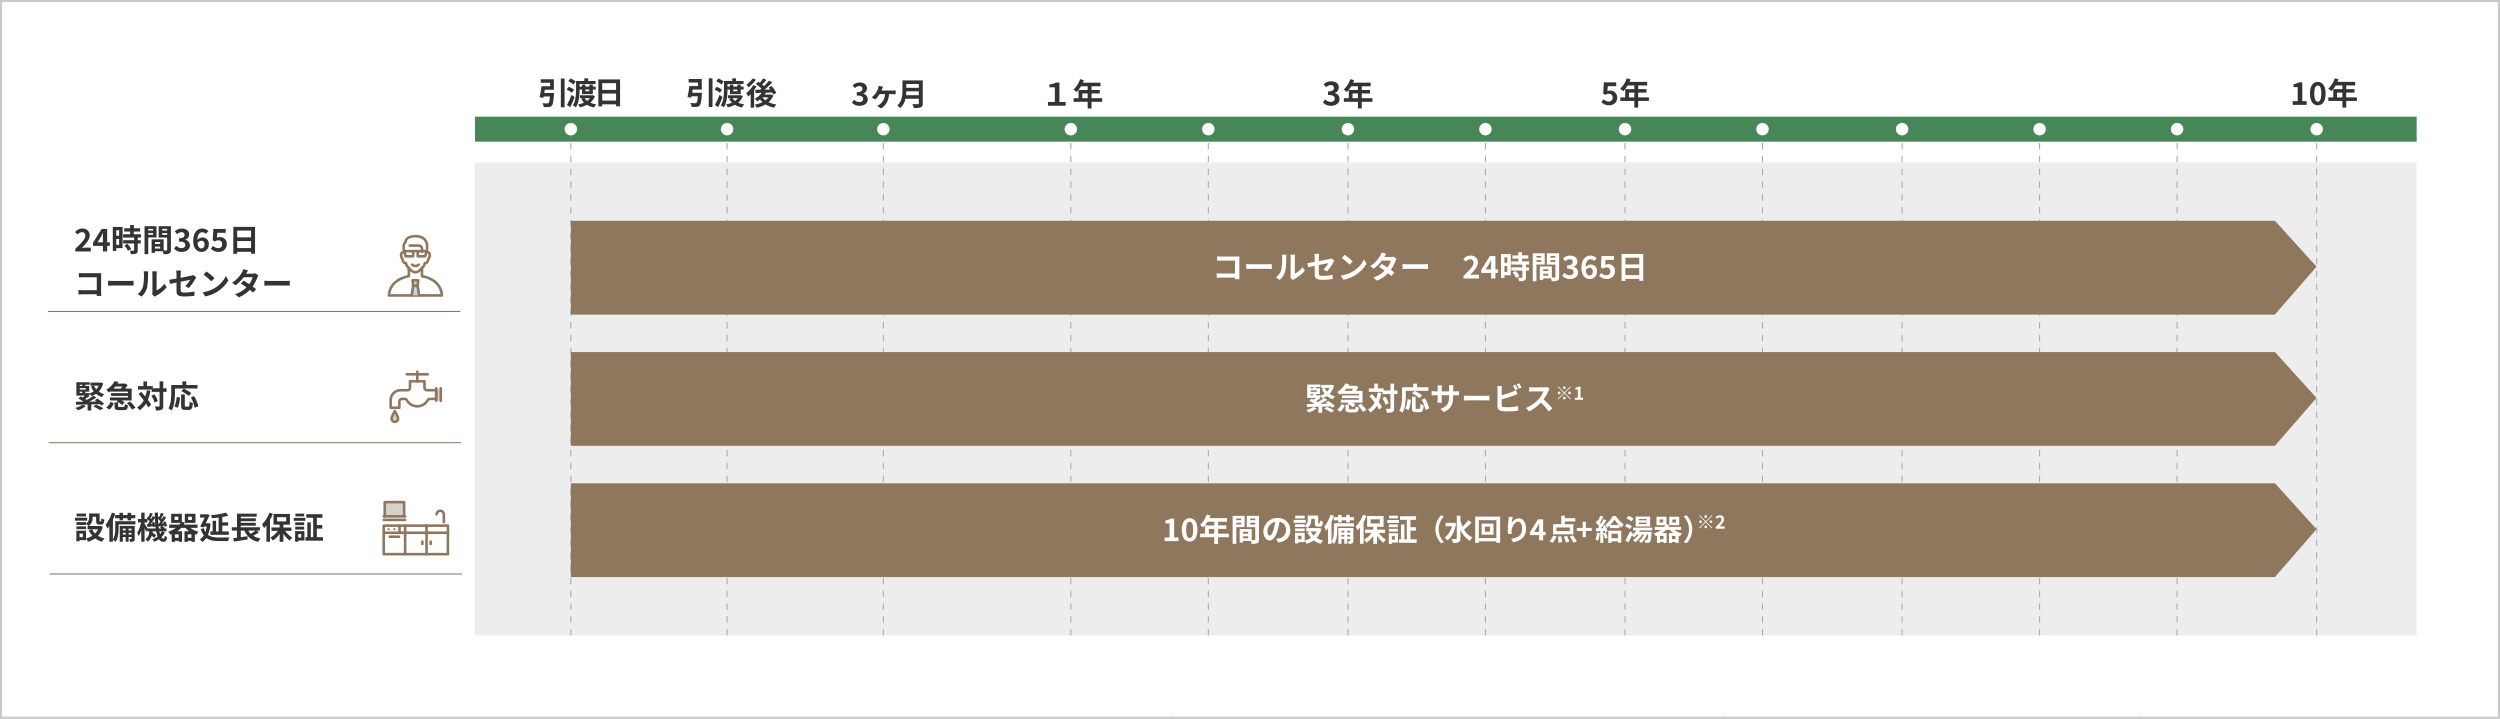 <svg width="1200" height="345" viewBox="0 0 1200 345" fill="none" xmlns="http://www.w3.org/2000/svg">
<rect x="0" y="0" width="1200" height="345" fill="#808080" stroke="none"/>
<g clip-path="url(#clip0_5_1166)">
<rect width="1200" height="345" fill="white"/>
<g clip-path="url(#clip1_5_1166)">
<path d="M1160 78H228V305H1160V78Z" fill="#EDEDED"/>
<path d="M1160 56H228V68H1160V56Z" fill="#478657"/>
<path d="M429.18 346.25V344.703" stroke="#AAAAAA" stroke-width="0.516" stroke-miterlimit="10"/>
<path d="M246 346.25V344.703" stroke="#AAAAAA" stroke-width="0.516" stroke-miterlimit="10"/>
<path d="M283.965 346.25V344.703" stroke="#AAAAAA" stroke-width="0.516" stroke-miterlimit="10"/>
<path d="M321.929 346.25V344.703" stroke="#AAAAAA" stroke-width="0.516" stroke-miterlimit="10"/>
<path d="M363.691 346.25V344.703" stroke="#AAAAAA" stroke-width="0.516" stroke-miterlimit="10"/>
<path d="M495.618 346.25V344.703" stroke="#AAAAAA" stroke-width="0.516" stroke-miterlimit="10"/>
<path d="M562.056 346.25V344.703" stroke="#AAAAAA" stroke-width="0.516" stroke-miterlimit="10"/>
<path d="M628.494 346.25V344.703" stroke="#AAAAAA" stroke-width="0.516" stroke-miterlimit="10"/>
<path d="M694.932 346.25V344.703" stroke="#AAAAAA" stroke-width="0.516" stroke-miterlimit="10"/>
<path d="M761.371 346.25V344.703" stroke="#AAAAAA" stroke-width="0.516" stroke-miterlimit="10"/>
<path d="M827.809 346.25V344.703" stroke="#AAAAAA" stroke-width="0.516" stroke-miterlimit="10"/>
<path d="M894.247 346.25V344.703" stroke="#AAAAAA" stroke-width="0.516" stroke-miterlimit="10"/>
<path d="M960.685 346.25V344.703" stroke="#AAAAAA" stroke-width="0.516" stroke-miterlimit="10"/>
<path d="M1027.12 346.25V344.703" stroke="#AAAAAA" stroke-width="0.516" stroke-miterlimit="10"/>
<path d="M1093.56 346.25V344.703" stroke="#AAAAAA" stroke-width="0.516" stroke-miterlimit="10"/>
<path d="M1160 346.25V344.703" stroke="#AAAAAA" stroke-width="0.516" stroke-miterlimit="10"/>
<path d="M1160 65.297V63.75" stroke="#AAAAAA" stroke-width="0.516" stroke-miterlimit="10"/>
<path d="M274 305V67" stroke="#AAAAAA" stroke-width="0.516" stroke-miterlimit="10" stroke-dasharray="3.07 3.07"/>
<path d="M277 62C277 62.593 276.824 63.173 276.494 63.667C276.165 64.16 275.696 64.545 275.148 64.772C274.6 64.999 273.997 65.058 273.415 64.942C272.833 64.827 272.298 64.541 271.879 64.121C271.459 63.702 271.173 63.167 271.058 62.585C270.942 62.003 271.001 61.4 271.228 60.852C271.455 60.304 271.84 59.835 272.333 59.506C272.827 59.176 273.407 59 274 59C274.796 59 275.559 59.316 276.121 59.879C276.684 60.441 277 61.204 277 62Z" fill="white"/>
<path d="M349 305V67" stroke="#AAAAAA" stroke-width="0.516" stroke-miterlimit="10" stroke-dasharray="3.07 3.07"/>
<path d="M352 62C352 62.593 351.824 63.173 351.494 63.667C351.165 64.16 350.696 64.545 350.148 64.772C349.6 64.999 348.997 65.058 348.415 64.942C347.833 64.827 347.298 64.541 346.879 64.121C346.459 63.702 346.173 63.167 346.058 62.585C345.942 62.003 346.001 61.4 346.228 60.852C346.455 60.304 346.84 59.835 347.333 59.506C347.827 59.176 348.407 59 349 59C349.796 59 350.559 59.316 351.121 59.879C351.684 60.441 352 61.204 352 62Z" fill="white"/>
<path d="M424 305V67" stroke="#AAAAAA" stroke-width="0.516" stroke-miterlimit="10" stroke-dasharray="3.07 3.07"/>
<path d="M427 62C427 62.593 426.824 63.173 426.494 63.667C426.165 64.16 425.696 64.545 425.148 64.772C424.6 64.999 423.997 65.058 423.415 64.942C422.833 64.827 422.298 64.541 421.879 64.121C421.459 63.702 421.173 63.167 421.058 62.585C420.942 62.003 421.001 61.4 421.228 60.852C421.455 60.304 421.84 59.835 422.333 59.506C422.827 59.176 423.407 59 424 59C424.796 59 425.559 59.316 426.121 59.879C426.684 60.441 427 61.204 427 62Z" fill="white"/>
<path d="M514 305V67" stroke="#AAAAAA" stroke-width="0.516" stroke-miterlimit="10" stroke-dasharray="3.07 3.07"/>
<path d="M517 62C517 62.593 516.824 63.173 516.494 63.667C516.165 64.16 515.696 64.545 515.148 64.772C514.6 64.999 513.997 65.058 513.415 64.942C512.833 64.827 512.298 64.541 511.879 64.121C511.459 63.702 511.173 63.167 511.058 62.585C510.942 62.003 511.001 61.4 511.228 60.852C511.455 60.304 511.84 59.835 512.333 59.506C512.827 59.176 513.407 59 514 59C514.796 59 515.559 59.316 516.121 59.879C516.684 60.441 517 61.204 517 62Z" fill="white"/>
<path d="M580 305V67" stroke="#AAAAAA" stroke-width="0.516" stroke-miterlimit="10" stroke-dasharray="3.07 3.07"/>
<path d="M583 62C583 62.593 582.824 63.173 582.494 63.667C582.165 64.16 581.696 64.545 581.148 64.772C580.6 64.999 579.997 65.058 579.415 64.942C578.833 64.827 578.298 64.541 577.879 64.121C577.459 63.702 577.173 63.167 577.058 62.585C576.942 62.003 577.001 61.4 577.228 60.852C577.455 60.304 577.84 59.835 578.333 59.506C578.827 59.176 579.407 59 580 59C580.796 59 581.559 59.316 582.121 59.879C582.684 60.441 583 61.204 583 62Z" fill="white"/>
<path d="M647 305V67" stroke="#AAAAAA" stroke-width="0.516" stroke-miterlimit="10" stroke-dasharray="3.07 3.07"/>
<path d="M650 62C650 62.593 649.824 63.173 649.494 63.667C649.165 64.16 648.696 64.545 648.148 64.772C647.6 64.999 646.997 65.058 646.415 64.942C645.833 64.827 645.298 64.541 644.879 64.121C644.459 63.702 644.173 63.167 644.058 62.585C643.942 62.003 644.001 61.4 644.228 60.852C644.455 60.304 644.84 59.835 645.333 59.506C645.827 59.176 646.407 59 647 59C647.796 59 648.559 59.316 649.121 59.879C649.684 60.441 650 61.204 650 62Z" fill="white"/>
<path d="M713 305V67" stroke="#AAAAAA" stroke-width="0.516" stroke-miterlimit="10" stroke-dasharray="3.07 3.07"/>
<path d="M716 62C716 62.593 715.824 63.173 715.494 63.667C715.165 64.16 714.696 64.545 714.148 64.772C713.6 64.999 712.997 65.058 712.415 64.942C711.833 64.827 711.298 64.541 710.879 64.121C710.459 63.702 710.173 63.167 710.058 62.585C709.942 62.003 710.001 61.4 710.228 60.852C710.455 60.304 710.84 59.835 711.333 59.506C711.827 59.176 712.407 59 713 59C713.796 59 714.559 59.316 715.121 59.879C715.684 60.441 716 61.204 716 62Z" fill="white"/>
<path d="M780 305V67" stroke="#AAAAAA" stroke-width="0.516" stroke-miterlimit="10" stroke-dasharray="3.07 3.07"/>
<path d="M783 62C783 62.593 782.824 63.173 782.494 63.667C782.165 64.16 781.696 64.545 781.148 64.772C780.6 64.999 779.997 65.058 779.415 64.942C778.833 64.827 778.298 64.541 777.879 64.121C777.459 63.702 777.173 63.167 777.058 62.585C776.942 62.003 777.001 61.4 777.228 60.852C777.455 60.304 777.84 59.835 778.333 59.506C778.827 59.176 779.407 59 780 59C780.796 59 781.559 59.316 782.121 59.879C782.684 60.441 783 61.204 783 62Z" fill="white"/>
<path d="M846 305V67" stroke="#AAAAAA" stroke-width="0.516" stroke-miterlimit="10" stroke-dasharray="3.07 3.07"/>
<path d="M849 62C849 62.593 848.824 63.173 848.494 63.667C848.165 64.16 847.696 64.545 847.148 64.772C846.6 64.999 845.997 65.058 845.415 64.942C844.833 64.827 844.298 64.541 843.879 64.121C843.459 63.702 843.173 63.167 843.058 62.585C842.942 62.003 843.001 61.4 843.228 60.852C843.455 60.304 843.84 59.835 844.333 59.506C844.827 59.176 845.407 59 846 59C846.796 59 847.559 59.316 848.121 59.879C848.684 60.441 849 61.204 849 62Z" fill="white"/>
<path d="M913 305V67" stroke="#AAAAAA" stroke-width="0.516" stroke-miterlimit="10" stroke-dasharray="3.07 3.07"/>
<path d="M916 62C916 62.593 915.824 63.173 915.494 63.667C915.165 64.16 914.696 64.545 914.148 64.772C913.6 64.999 912.997 65.058 912.415 64.942C911.833 64.827 911.298 64.541 910.879 64.121C910.459 63.702 910.173 63.167 910.058 62.585C909.942 62.003 910.001 61.4 910.228 60.852C910.455 60.304 910.84 59.835 911.333 59.506C911.827 59.176 912.407 59 913 59C913.796 59 914.559 59.316 915.121 59.879C915.684 60.441 916 61.204 916 62Z" fill="white"/>
<path d="M979 305V67" stroke="#AAAAAA" stroke-width="0.516" stroke-miterlimit="10" stroke-dasharray="3.07 3.07"/>
<path d="M982 62C982 62.593 981.824 63.173 981.494 63.667C981.165 64.16 980.696 64.545 980.148 64.772C979.6 64.999 978.997 65.058 978.415 64.942C977.833 64.827 977.298 64.541 976.879 64.121C976.459 63.702 976.173 63.167 976.058 62.585C975.942 62.003 976.001 61.4 976.228 60.852C976.455 60.304 976.84 59.835 977.333 59.506C977.827 59.176 978.407 59 979 59C979.796 59 980.559 59.316 981.121 59.879C981.684 60.441 982 61.204 982 62Z" fill="white"/>
<path d="M1045 305V67" stroke="#AAAAAA" stroke-width="0.516" stroke-miterlimit="10" stroke-dasharray="3.07 3.07"/>
<path d="M1048 62C1048 62.593 1047.82 63.173 1047.49 63.667C1047.16 64.16 1046.7 64.545 1046.15 64.772C1045.6 64.999 1045 65.058 1044.41 64.942C1043.83 64.827 1043.3 64.541 1042.88 64.121C1042.46 63.702 1042.17 63.167 1042.06 62.585C1041.94 62.003 1042 61.4 1042.23 60.852C1042.46 60.304 1042.84 59.835 1043.33 59.506C1043.83 59.176 1044.41 59 1045 59C1045.8 59 1046.56 59.316 1047.12 59.879C1047.68 60.441 1048 61.204 1048 62Z" fill="white"/>
<path d="M1112 305V67" stroke="#AAAAAA" stroke-width="0.516" stroke-miterlimit="10" stroke-dasharray="3.07 3.07"/>
<path d="M1115 62C1115 62.593 1114.82 63.173 1114.49 63.667C1114.16 64.16 1113.7 64.545 1113.15 64.772C1112.6 64.999 1112 65.058 1111.41 64.942C1110.83 64.827 1110.3 64.541 1109.88 64.121C1109.46 63.702 1109.17 63.167 1109.06 62.585C1108.94 62.003 1109 61.4 1109.23 60.852C1109.46 60.304 1109.84 59.835 1110.33 59.506C1110.83 59.176 1111.41 59 1112 59C1112.8 59 1113.56 59.316 1114.12 59.879C1114.68 60.441 1115 61.204 1115 62Z" fill="white"/>
<path d="M1092 106L1111.93 128L1091.94 151H274V106H1092Z" fill="#8E775D"/>
<path d="M586.039 123.146H593.6C594.034 123.146 594.664 123.131 594.92 123.117C594.904 123.461 594.875 124.061 594.875 124.497V132.266C594.875 132.791 594.904 133.585 594.934 134.036H592.76C592.774 133.795 592.774 133.541 592.774 133.255H585.935C585.35 133.255 584.494 133.301 584 133.346V131.2C584.525 131.245 585.2 131.29 585.875 131.29H592.789V125.081H586.055C585.425 125.081 584.615 125.11 584.195 125.14V123.055C584.75 123.116 585.529 123.146 586.039 123.146Z" fill="white"/>
<path d="M600.631 126.851H608.686C609.391 126.851 610.051 126.791 610.441 126.761V129.116C610.08 129.101 609.316 129.04 608.686 129.04H600.631C599.776 129.04 598.772 129.071 598.216 129.116V126.761C598.756 126.806 599.851 126.851 600.631 126.851Z" fill="white"/>
<path d="M614.986 129.566C615.36 127.609 615.506 125.616 615.421 123.626C615.433 123.162 615.387 122.699 615.285 122.246H617.49C617.426 122.698 617.393 123.154 617.39 123.611C617.451 125.77 617.301 127.931 616.94 130.061C616.492 131.727 615.563 133.224 614.27 134.366L612.44 133.151C613.65 132.257 614.543 131.002 614.99 129.566M619.504 132.266V123.521C619.507 123.088 619.467 122.656 619.385 122.231H621.619C621.55 122.663 621.516 123.1 621.519 123.537V131.381C623.007 130.666 624.282 129.575 625.219 128.216L626.374 129.866C624.969 131.556 623.24 132.948 621.289 133.96C621.057 134.083 620.84 134.234 620.645 134.411L619.385 133.375C619.461 133.01 619.501 132.639 619.504 132.266Z" fill="white"/>
<path d="M631.066 127.616C629.73 127.887 628.545 128.127 627.916 128.276L627.555 126.311C628.26 126.221 629.581 125.997 631.066 125.726V123.582C631.065 123.005 631.024 122.428 630.945 121.856H633.18C633.104 122.428 633.059 123.005 633.045 123.582V125.351C635.235 124.931 637.336 124.512 638.009 124.346C638.378 124.279 638.737 124.164 639.075 124.002L640.515 125.111C640.38 125.321 640.155 125.667 640.02 125.936C639.173 127.515 638.131 128.981 636.92 130.302L635.269 129.326C636.219 128.439 637.029 127.412 637.669 126.281C637.204 126.387 635.178 126.781 633.048 127.212V131.186C633.048 132.116 633.318 132.446 634.968 132.446C636.556 132.429 638.138 132.259 639.693 131.936L639.633 133.976C638.092 134.188 636.539 134.299 634.983 134.306C631.563 134.306 631.069 133.481 631.069 131.706L631.066 127.616Z" fill="white"/>
<path d="M649.32 130.331C651.664 128.952 653.56 126.926 654.78 124.497L655.95 126.611C654.591 128.894 652.684 130.802 650.4 132.161C648.692 133.202 646.805 133.92 644.836 134.276L643.576 132.296C645.602 132.027 647.554 131.359 649.32 130.331ZM649.32 125.486L647.791 127.047C646.629 125.869 645.375 124.785 644.041 123.806L645.451 122.306C646.827 123.257 648.121 124.32 649.32 125.486Z" fill="white"/>
<path d="M664.439 123.356H667.484C667.925 123.361 668.365 123.306 668.79 123.191L670.319 124.136C670.125 124.476 669.96 124.833 669.824 125.201C669.292 126.738 668.545 128.193 667.604 129.521C668.249 129.986 668.835 130.421 669.269 130.781L667.844 132.481C667.439 132.106 666.884 131.641 666.269 131.146C664.777 132.729 662.94 133.946 660.899 134.701L659.159 133.186C661.241 132.586 663.136 131.466 664.665 129.931C663.689 129.211 662.7 128.531 661.934 128.056L663.269 126.691C664.064 127.141 665.009 127.757 665.954 128.391C666.694 127.391 667.252 126.269 667.604 125.076H663.314C662.203 126.567 660.867 127.878 659.354 128.961L657.735 127.716C659.719 126.478 661.359 124.76 662.504 122.721C662.806 122.235 663.038 121.71 663.194 121.161L665.37 121.837C665.032 122.329 664.721 122.839 664.439 123.366" fill="white"/>
<path d="M675.631 126.851H683.686C684.391 126.851 685.051 126.791 685.441 126.761V129.116C685.08 129.101 684.316 129.04 683.686 129.04H675.631C674.776 129.04 673.772 129.071 673.216 129.116V126.761C673.756 126.806 674.851 126.851 675.631 126.851Z" fill="white"/>
<path d="M702.48 132.431C705.38 129.671 707.28 127.781 707.28 126.176C707.309 125.946 707.286 125.713 707.214 125.493C707.142 125.273 707.021 125.072 706.862 124.904C706.703 124.737 706.508 124.606 706.292 124.523C706.077 124.439 705.845 124.404 705.614 124.421C705.213 124.462 704.825 124.586 704.474 124.785C704.123 124.984 703.817 125.253 703.575 125.576L702.375 124.376C702.795 123.845 703.331 123.416 703.942 123.122C704.552 122.829 705.222 122.678 705.899 122.681C706.357 122.644 706.818 122.705 707.251 122.86C707.684 123.014 708.078 123.26 708.409 123.579C708.74 123.898 708.998 124.284 709.168 124.711C709.338 125.138 709.415 125.597 709.394 126.056C709.394 127.946 707.655 129.896 705.674 131.966C706.229 131.906 706.964 131.846 707.489 131.846H709.918V133.705H702.479L702.48 132.431Z" fill="white"/>
<path d="M715.726 131.021H710.987V129.507L715.125 122.891H717.781V129.326H719.081V131.021H717.781V133.706H715.726V131.021ZM715.726 129.326V127.167C715.726 126.521 715.771 125.502 715.8 124.856H715.74C715.471 125.441 715.17 125.997 714.855 126.597L713.13 129.326H715.726Z" fill="white"/>
<path d="M725.175 132.116H722.131V133.436H720.48V121.917H725.18L725.175 132.116ZM722.131 126.146H723.511V123.506H722.131V126.146ZM723.51 127.706H722.13V130.526H723.51V127.706ZM732.45 127.016V128.306H733.89V129.851H732.45V133.121C732.45 133.976 732.285 134.421 731.7 134.696C730.892 134.955 730.042 135.057 729.195 134.996C729.089 134.411 728.897 133.845 728.625 133.316C729.345 133.346 730.185 133.346 730.41 133.346C730.65 133.346 730.725 133.286 730.725 133.076V129.851H725.461V128.306H730.725V127.016H725.43V125.457H728.82V124.136H725.939V122.577H728.819V121H730.574V122.575H733.574V124.134H730.574V125.455H733.994V127.014L732.45 127.016ZM727.485 130.031C728.208 130.757 728.82 131.586 729.3 132.491L727.77 133.376C727.325 132.458 726.749 131.609 726.06 130.856L727.485 130.031Z" fill="white"/>
<path d="M737.49 126.986V135.012H735.721V121.572H741.466V126.986H737.49ZM737.49 123.656H739.801V122.861H737.49V123.656ZM739.801 124.856H737.49V125.711H739.801V124.856ZM748.381 132.896C748.381 133.856 748.181 134.381 747.586 134.666C746.706 134.977 745.77 135.095 744.84 135.012C744.762 134.532 744.632 134.063 744.451 133.612H740.73V134.377H739.111V127.9H739.846V127.886L744.885 127.9V133.21C745.471 133.225 746.025 133.225 746.221 133.21C746.49 133.21 746.58 133.12 746.58 132.88V127.015H742.5V121.571H748.381V132.896ZM743.205 129.206H740.73V130.106H743.205V129.206ZM743.205 131.382H740.73V132.312H743.205V131.382ZM744.195 123.656H746.58V122.861H744.195V123.656ZM746.58 124.856H744.195V125.741H746.58V124.856Z" fill="white"/>
<path d="M749.896 132.371L750.93 130.971C751.246 131.315 751.628 131.594 752.053 131.79C752.478 131.985 752.938 132.094 753.406 132.111C754.531 132.111 755.294 131.571 755.294 130.641C755.294 129.592 754.65 128.946 752.236 128.946V127.356C754.275 127.356 754.936 126.681 754.936 125.756C754.936 124.916 754.396 124.421 753.452 124.421C752.649 124.46 751.893 124.816 751.352 125.411L750.227 124.06C751.124 123.197 752.313 122.705 753.557 122.681C755.703 122.681 757.157 123.73 757.157 125.591C757.152 126.142 756.97 126.677 756.637 127.117C756.305 127.557 755.84 127.879 755.311 128.035V128.11C755.931 128.23 756.491 128.562 756.893 129.049C757.295 129.536 757.515 130.148 757.516 130.78C757.516 132.761 755.731 133.915 753.616 133.915C752.921 133.948 752.226 133.826 751.583 133.559C750.94 133.292 750.364 132.886 749.897 132.37" fill="white"/>
<path d="M759.075 128.591C759.075 124.466 761.13 122.681 763.375 122.681C763.935 122.672 764.491 122.779 765.007 122.996C765.524 123.213 765.989 123.535 766.375 123.941L765.204 125.261C764.986 125.022 764.723 124.829 764.429 124.692C764.136 124.556 763.818 124.479 763.495 124.466C762.219 124.466 761.17 125.412 761.081 128.201C761.355 127.85 761.7 127.561 762.092 127.352C762.485 127.143 762.917 127.018 763.36 126.986C763.801 126.95 764.244 127.013 764.657 127.169C765.071 127.326 765.444 127.573 765.75 127.891C766.057 128.21 766.288 128.593 766.428 129.012C766.568 129.432 766.613 129.877 766.56 130.316C766.585 130.786 766.512 131.256 766.346 131.697C766.181 132.138 765.926 132.54 765.598 132.878C765.27 133.216 764.875 133.482 764.44 133.661C764.004 133.839 763.536 133.926 763.065 133.916C760.965 133.916 759.075 132.295 759.075 128.591ZM761.145 129.731C761.356 131.561 762.106 132.251 763.02 132.251C763.86 132.251 764.536 131.606 764.536 130.316C764.536 129.101 763.906 128.546 762.945 128.546C762.569 128.572 762.205 128.695 761.89 128.903C761.575 129.11 761.318 129.395 761.145 129.731Z" fill="white"/>
<path d="M767.565 132.4L768.586 130.99C768.897 131.332 769.274 131.608 769.694 131.801C770.114 131.994 770.568 132.101 771.03 132.115C771.288 132.141 771.549 132.11 771.794 132.025C772.039 131.94 772.262 131.803 772.449 131.623C772.636 131.444 772.781 131.226 772.876 130.984C772.97 130.743 773.011 130.484 772.995 130.225C773.017 129.973 772.983 129.72 772.896 129.483C772.81 129.246 772.672 129.03 772.494 128.852C772.315 128.673 772.1 128.536 771.863 128.449C771.625 128.362 771.372 128.329 771.12 128.35C770.515 128.349 769.927 128.556 769.455 128.935L768.45 128.291L768.75 122.891H774.689V124.736H770.655L770.445 127.091C770.863 126.893 771.319 126.79 771.78 126.791C772.235 126.75 772.692 126.808 773.122 126.962C773.551 127.115 773.942 127.36 774.267 127.68C774.593 127.999 774.845 128.386 775.006 128.812C775.167 129.239 775.233 129.695 775.2 130.15C775.211 130.658 775.117 131.162 774.924 131.632C774.731 132.102 774.443 132.526 774.078 132.88C773.714 133.233 773.28 133.508 772.804 133.686C772.329 133.864 771.822 133.942 771.314 133.915C770.619 133.934 769.927 133.809 769.282 133.549C768.637 133.288 768.053 132.897 767.565 132.4Z" fill="white"/>
<path d="M788.76 121.9V134.8H786.839V133.855H780.179V134.83H778.339V121.9H788.76ZM780.18 126.926H786.84V123.7H780.18V126.926ZM786.839 128.7H780.179V132.06H786.839V128.7Z" fill="white"/>
<path d="M1092 169L1111.93 191L1091.94 214H274V169H1092Z" fill="#8E775D"/>
<path d="M753.771 185.447L754.024 185.701L751.139 188.586L754.024 191.471L753.771 191.725L750.886 188.839L747.986 191.734L747.732 191.48L750.632 188.586L747.747 185.701L748 185.447L750.886 188.332L753.771 185.447ZM748.394 189.242C748.264 189.242 748.137 189.203 748.029 189.131C747.922 189.059 747.838 188.956 747.788 188.837C747.738 188.717 747.725 188.585 747.751 188.458C747.776 188.33 747.838 188.213 747.93 188.122C748.022 188.03 748.139 187.967 748.266 187.942C748.393 187.917 748.525 187.93 748.645 187.979C748.765 188.029 748.867 188.113 748.939 188.221C749.011 188.329 749.05 188.456 749.05 188.586C749.049 188.759 748.979 188.925 748.856 189.048C748.734 189.171 748.568 189.24 748.394 189.242ZM750.23 186.094C750.23 185.964 750.268 185.837 750.34 185.729C750.412 185.621 750.514 185.537 750.634 185.487C750.754 185.437 750.886 185.424 751.013 185.449C751.141 185.474 751.258 185.537 751.349 185.628C751.441 185.72 751.504 185.837 751.529 185.964C751.555 186.091 751.542 186.223 751.492 186.343C751.442 186.463 751.358 186.566 751.25 186.638C751.143 186.71 751.016 186.749 750.886 186.749C750.712 186.747 750.546 186.678 750.424 186.556C750.301 186.433 750.231 186.267 750.23 186.094ZM751.541 191.077C751.541 191.206 751.503 191.333 751.431 191.441C751.359 191.549 751.256 191.634 751.136 191.683C751.017 191.733 750.885 191.746 750.757 191.721C750.63 191.696 750.513 191.633 750.421 191.541C750.329 191.45 750.267 191.333 750.241 191.205C750.216 191.078 750.229 190.946 750.279 190.826C750.329 190.706 750.413 190.604 750.521 190.532C750.629 190.46 750.756 190.421 750.886 190.422C751.059 190.423 751.225 190.493 751.347 190.615C751.47 190.738 751.539 190.903 751.541 191.077ZM753.377 187.93C753.507 187.929 753.634 187.968 753.742 188.04C753.85 188.112 753.934 188.214 753.984 188.334C754.034 188.454 754.047 188.586 754.021 188.713C753.996 188.84 753.934 188.957 753.842 189.049C753.75 189.141 753.634 189.203 753.506 189.229C753.379 189.254 753.247 189.241 753.127 189.192C753.007 189.142 752.905 189.058 752.833 188.95C752.76 188.842 752.722 188.715 752.722 188.586C752.723 188.412 752.792 188.246 752.915 188.123C753.037 188 753.203 187.931 753.377 187.93Z" fill="white"/>
<path d="M755.971 190.867H757.361V186.941H756.19V186.146C756.72 186.062 757.229 185.878 757.69 185.604H758.643V190.867H759.858V191.908H755.971V190.867Z" fill="white"/>
<path d="M632.024 195.975C630.89 196.846 629.631 197.539 628.289 198.031C627.885 197.604 627.454 197.203 627 196.831C628.22 196.535 629.381 196.033 630.432 195.347L632.024 195.975ZM637.529 192.406C638.715 193.075 639.805 193.903 640.769 194.866L639.434 195.766C639.234 195.517 639.013 195.287 638.773 195.077C637.394 195.122 635.999 195.152 634.619 195.197V198.137H632.864V195.226C630.75 195.287 628.814 195.316 627.299 195.347L627.254 193.922C628.26 193.922 629.475 193.922 630.81 193.907L630.899 193.862C630.109 193.302 629.282 192.796 628.424 192.347L629.564 191.372C629.864 191.507 630.18 191.672 630.494 191.851C630.894 191.576 631.279 191.281 631.649 190.967H627.465V184.567H633.84V185.747H631.725V186.362H633.625V189.077H631.725V189.752H633.809V189.872C634.52 189.674 635.198 189.371 635.819 188.972C635.258 188.256 634.794 187.469 634.439 186.632L635.894 186.212C636.168 186.86 636.548 187.459 637.019 187.982C637.508 187.461 637.909 186.863 638.204 186.212H634.215V184.742H638.954L639.239 184.697L640.318 185.042C639.995 186.547 639.269 187.937 638.218 189.062C638.995 189.623 639.87 190.035 640.798 190.277C640.388 190.702 640.03 191.175 639.732 191.685C638.711 191.348 637.764 190.819 636.942 190.126C636.231 190.586 635.465 190.954 634.662 191.221C634.441 190.749 634.153 190.311 633.807 189.921V190.971H633.072L633.702 191.271C633.057 191.734 632.386 192.16 631.692 192.547C631.977 192.727 632.232 192.892 632.457 193.057C633.552 192.461 634.605 191.789 635.607 191.047L637.107 191.902C635.992 192.617 634.841 193.273 633.657 193.867L637.213 193.822C636.896 193.597 636.582 193.387 636.282 193.191L637.529 192.406ZM629.1 186.361H630.3V185.747H629.1V186.361ZM631.979 187.361H629.099V188.066H631.979V187.361ZM629.1 189.746H630.3V189.071H629.1V189.746ZM636.914 195.281C638.122 195.753 639.287 196.33 640.394 197.006L638.999 197.996C637.93 197.292 636.8 196.684 635.624 196.18L636.914 195.281Z" fill="white"/>
<path d="M643.889 188.866C643.618 189.066 643.349 189.256 643.048 189.451C642.7 188.96 642.281 188.526 641.804 188.161C643.505 187.199 644.899 185.774 645.823 184.052L647.729 184.411C647.578 184.666 647.413 184.936 647.249 185.191H650.549L650.834 185.116L652.049 185.881C651.704 186.49 651.313 187.072 650.879 187.621H654.014V193.291H649.199C649.704 193.561 650.177 193.888 650.61 194.265L649.44 195.48C648.657 194.775 647.772 194.194 646.815 193.756L647.28 193.291H643.619V191.866H652.26V191.116H644.145V189.781H652.26V189.047H643.89L643.889 188.866ZM641.804 196.65C642.764 196.017 643.479 195.075 643.829 193.98L645.419 194.551C645.08 195.809 644.324 196.914 643.274 197.685L641.804 196.65ZM646.229 186.601C645.944 186.946 645.629 187.291 645.298 187.621H648.779C649.033 187.307 649.304 186.946 649.529 186.601H646.229ZM650.038 196.44C650.548 196.44 650.654 196.261 650.728 195.031C651.193 195.334 651.713 195.542 652.259 195.645C652.059 197.506 651.583 197.956 650.203 197.956H648.032C646.201 197.956 645.782 197.491 645.782 196.02V194.236H647.522V195.991C647.522 196.391 647.627 196.44 648.242 196.44H650.038ZM653.218 193.786C654.223 194.653 655.102 195.658 655.828 196.77L654.228 197.701C653.545 196.556 652.707 195.511 651.738 194.596L653.218 193.786Z" fill="white"/>
<path d="M663.032 188.611C662.785 190.107 662.373 191.57 661.802 192.975C662.395 193.733 662.912 194.547 663.347 195.406L661.924 196.621C661.63 195.981 661.288 195.365 660.902 194.776C660.132 196.072 659.081 197.179 657.827 198.015C657.483 197.505 657.081 197.037 656.627 196.621C657.995 195.814 659.103 194.632 659.821 193.215C659.026 192.151 658.142 191.085 657.321 190.17L658.596 189.165C659.24 189.856 659.916 190.621 660.575 191.415C660.905 190.429 661.146 189.415 661.295 188.385L663.032 188.611ZM670.773 189.165H669.167V195.915C669.167 196.92 668.987 197.445 668.417 197.73C667.559 198.067 666.635 198.201 665.717 198.121C665.615 197.458 665.423 196.812 665.147 196.201C665.986 196.246 666.796 196.23 667.047 196.23C667.317 196.23 667.407 196.156 667.407 195.915V189.165H663.643V188.085H657.043V186.436H659.651V184.141H661.361V186.436H664.136V187.455H667.406V184.125H669.161V187.455H670.767L670.773 189.165ZM664.924 190.351C665.636 191.315 666.196 192.382 666.587 193.515L665.042 194.31C664.689 193.15 664.169 192.049 663.497 191.04L664.924 190.351Z" fill="white"/>
<path d="M674.789 189.647C674.789 192.061 674.564 195.766 673.215 198.106C672.739 197.716 672.22 197.381 671.67 197.106C672.899 194.962 673.004 191.806 673.004 189.652V185.872H678.344V184.147H680.204V185.872H685.619V187.572H674.789V189.647ZM674.52 196.127C675.169 194.695 675.54 193.153 675.614 191.582L677.214 191.926C677.148 193.615 676.771 195.278 676.104 196.832L674.52 196.127ZM681.209 196.261C681.659 196.261 681.749 195.917 681.809 193.846C682.285 194.183 682.819 194.427 683.385 194.566C683.219 197.131 682.77 197.851 681.374 197.851H679.709C678.119 197.851 677.744 197.327 677.744 195.662V190.426H679.514V195.646C679.514 196.186 679.574 196.261 679.994 196.261H681.209ZM681.374 191.117C680.299 190.196 679.116 189.41 677.85 188.777L679.034 187.607C680.322 188.194 681.539 188.923 682.664 189.782L681.374 191.117ZM683.999 191.192C684.903 192.717 685.576 194.369 685.994 196.092L684.239 196.812C683.884 195.06 683.267 193.371 682.409 191.802L683.999 191.192Z" fill="white"/>
<path d="M693.013 197.775L691.413 196.26C694.313 195.26 695.582 193.965 695.582 190.276V189.706H692.028V191.746C692.028 192.406 692.073 193.02 692.087 193.321H689.987C690.051 192.798 690.081 192.272 690.077 191.746V189.706H688.801C688.051 189.706 687.512 189.736 687.182 189.765V187.726C687.717 187.816 688.259 187.861 688.801 187.861H690.077V186.376C690.077 185.941 690.032 185.476 689.987 185.026H692.117C692.054 185.473 692.024 185.924 692.027 186.376V187.861H695.581V186.286C695.584 185.819 695.555 185.353 695.492 184.891H697.632C697.564 185.353 697.531 185.819 697.532 186.286V187.861H698.641C699.193 187.877 699.746 187.842 700.291 187.755V189.755C699.961 189.724 699.436 189.71 698.641 189.71H697.532V190.21C697.532 193.93 696.632 196.194 693.016 197.784" fill="white"/>
<path d="M705.104 189.976H713.159C713.864 189.976 714.523 189.915 714.914 189.885V192.241C714.554 192.225 713.789 192.165 713.159 192.165H705.104C704.25 192.165 703.244 192.196 702.689 192.241V189.885C703.229 189.93 704.324 189.976 705.104 189.976Z" fill="white"/>
<path d="M720.795 186.885V189.72C722.562 189.29 724.296 188.734 725.984 188.056C726.553 187.837 727.1 187.566 727.619 187.245L728.429 189.145C727.843 189.386 727.169 189.67 726.674 189.851C724.752 190.576 722.789 191.187 720.795 191.68V194.455C720.795 195.1 721.095 195.265 721.769 195.4C722.346 195.466 722.928 195.496 723.509 195.49C725.262 195.496 727.011 195.32 728.728 194.965V197.155C726.956 197.372 725.173 197.477 723.388 197.47C722.545 197.479 721.703 197.424 720.869 197.305C720.299 197.277 719.763 197.024 719.378 196.603C718.993 196.182 718.79 195.625 718.814 195.055V186.88C718.807 186.358 718.767 185.837 718.694 185.32H720.914C720.839 185.837 720.799 186.358 720.795 186.88M728.579 186.73L727.364 187.24C727.021 186.52 726.63 185.823 726.194 185.155L727.379 184.676C727.754 185.23 728.294 186.176 728.579 186.73ZM730.363 186.04L729.179 186.551C728.827 185.831 728.42 185.139 727.964 184.48L729.148 184C729.601 184.65 730.008 185.332 730.363 186.04Z" fill="white"/>
<path d="M743.294 187.59C742.66 189.045 741.87 190.428 740.94 191.715C742.434 193.044 743.832 194.478 745.123 196.005L743.414 197.49C742.274 195.972 741.01 194.552 739.634 193.245C738.022 194.976 736.111 196.404 733.993 197.46L732.448 195.84C734.797 194.889 736.899 193.419 738.599 191.54C739.566 190.464 740.324 189.218 740.834 187.866H735.75C735.118 187.866 734.295 187.955 733.979 187.966V185.836C734.567 185.903 735.158 185.938 735.75 185.942H741.044C741.566 185.951 742.087 185.884 742.589 185.742L743.818 186.657C743.621 186.953 743.446 187.264 743.294 187.587" fill="white"/>
<path d="M1092 232L1111.93 254L1091.94 277H274V232H1092Z" fill="#8E775D"/>
<path d="M821.634 247.298L821.887 247.552L819.002 250.437L821.887 253.322L821.634 253.576L818.749 250.69L815.854 253.585L815.6 253.331L818.5 250.437L815.615 247.552L815.868 247.298L818.754 250.183L821.634 247.298ZM816.257 251.093C816.127 251.093 816 251.055 815.892 250.982C815.784 250.91 815.7 250.808 815.651 250.688C815.601 250.568 815.588 250.436 815.613 250.309C815.639 250.182 815.701 250.065 815.793 249.973C815.885 249.881 816.001 249.819 816.129 249.794C816.256 249.768 816.388 249.781 816.508 249.831C816.628 249.881 816.73 249.965 816.802 250.073C816.874 250.18 816.913 250.307 816.913 250.437C816.911 250.611 816.842 250.777 816.719 250.899C816.596 251.022 816.43 251.092 816.257 251.093ZM818.093 247.945C818.093 247.816 818.131 247.689 818.203 247.581C818.275 247.474 818.377 247.39 818.497 247.34C818.616 247.29 818.748 247.277 818.875 247.303C819.002 247.328 819.119 247.39 819.21 247.482C819.302 247.573 819.365 247.69 819.39 247.817C819.415 247.944 819.402 248.075 819.353 248.195C819.304 248.315 819.22 248.417 819.112 248.489C819.005 248.561 818.878 248.6 818.749 248.6C818.575 248.599 818.409 248.53 818.286 248.407C818.163 248.284 818.094 248.119 818.093 247.945ZM819.404 252.928C819.404 253.058 819.365 253.184 819.293 253.292C819.221 253.4 819.119 253.484 818.999 253.533C818.88 253.583 818.748 253.596 818.621 253.57C818.494 253.545 818.377 253.483 818.285 253.391C818.194 253.3 818.131 253.183 818.106 253.056C818.081 252.929 818.094 252.797 818.143 252.677C818.193 252.558 818.277 252.455 818.385 252.383C818.492 252.311 818.619 252.273 818.749 252.273C818.922 252.275 819.087 252.344 819.21 252.467C819.332 252.589 819.402 252.755 819.404 252.928ZM821.24 249.781C821.369 249.781 821.496 249.819 821.604 249.891C821.712 249.963 821.797 250.065 821.846 250.185C821.896 250.305 821.909 250.437 821.884 250.564C821.859 250.692 821.797 250.809 821.705 250.901C821.613 250.992 821.496 251.055 821.369 251.08C821.242 251.106 821.11 251.093 820.99 251.043C820.87 250.994 820.767 250.909 820.695 250.802C820.623 250.694 820.585 250.567 820.585 250.437C820.586 250.264 820.655 250.097 820.778 249.975C820.9 249.852 821.066 249.782 821.24 249.781Z" fill="white"/>
<path d="M823.499 253.016C825.186 251.407 826.299 250.305 826.299 249.37C826.316 249.236 826.303 249.101 826.261 248.972C826.219 248.844 826.149 248.727 826.056 248.629C825.963 248.531 825.85 248.455 825.724 248.406C825.598 248.358 825.463 248.338 825.328 248.347C825.095 248.371 824.868 248.444 824.664 248.56C824.459 248.675 824.281 248.832 824.139 249.02L823.439 248.32C823.685 248.01 823.997 247.76 824.353 247.589C824.709 247.418 825.099 247.33 825.494 247.331C825.762 247.31 826.03 247.345 826.282 247.436C826.535 247.526 826.765 247.669 826.958 247.855C827.15 248.041 827.301 248.266 827.4 248.515C827.499 248.764 827.544 249.032 827.531 249.299C827.531 250.399 826.518 251.537 825.363 252.744C825.688 252.708 826.115 252.674 826.422 252.674H827.838V253.758H823.499V253.016Z" fill="white"/>
<path d="M559 257.971H561.385V251.237H559.375V249.871C560.286 249.729 561.162 249.414 561.955 248.942H563.59V257.971H565.676V259.756H559V257.971Z" fill="white"/>
<path d="M567.266 254.294C567.266 250.634 568.752 248.73 571.032 248.73C573.312 248.73 574.782 250.649 574.782 254.294C574.782 257.969 573.312 259.964 571.032 259.964C568.752 259.964 567.266 257.969 567.266 254.294ZM572.697 254.294C572.697 251.294 571.991 250.454 571.032 250.454C570.073 250.454 569.352 251.294 569.352 254.294C569.352 257.294 570.072 258.238 571.032 258.238C571.992 258.238 572.697 257.309 572.697 254.294Z" fill="white"/>
<path d="M589.812 257.864H584.681V261.074H582.836V257.864H576.087V256.155H578.456V252.209H582.836V250.424H579.626C579.065 251.417 578.38 252.335 577.587 253.155C577.1 252.734 576.584 252.348 576.042 252C577.507 250.634 578.592 248.911 579.192 247L581.007 247.465C580.868 247.886 580.701 248.297 580.507 248.696H588.982V250.42H584.682V252.205H588.642V253.871H584.682V256.151H589.813L589.812 257.864ZM582.836 253.875H580.236V256.155H582.836V253.875Z" fill="white"/>
<path d="M593.427 253.035V261.059H591.656V247.62H597.4V253.035H593.427ZM593.427 249.705H595.737V248.91H593.427V249.705ZM595.737 250.905H593.427V251.759H595.737V250.905ZM604.316 258.944C604.316 259.904 604.121 260.429 603.521 260.714C602.642 261.025 601.706 261.143 600.777 261.059C600.698 260.581 600.567 260.114 600.386 259.665H596.666V260.429H595.046V253.95H595.781V253.934L600.821 253.95V259.259C601.405 259.274 601.961 259.274 602.155 259.259C602.426 259.259 602.517 259.169 602.517 258.929V253.064H598.437V247.62H604.316V258.944ZM599.142 255.254H596.666V256.154H599.142V255.254ZM599.142 257.429H596.666V258.359H599.142V257.429ZM600.131 249.705H602.517V248.91H600.131V249.705ZM602.517 250.905H600.131V251.79H602.517V250.905Z" fill="white"/>
<path d="M613.631 260.459L612.507 258.674C612.976 258.622 613.442 258.542 613.902 258.434C614.856 258.279 615.724 257.79 616.351 257.053C616.977 256.316 617.321 255.381 617.321 254.414C617.395 253.478 617.111 252.548 616.526 251.813C615.942 251.078 615.1 250.592 614.171 250.454C613.964 251.828 613.664 253.186 613.271 254.519C612.371 257.549 611.081 259.409 609.446 259.409C607.781 259.409 606.402 257.579 606.402 255.044C606.465 253.281 607.226 251.614 608.516 250.411C609.807 249.207 611.522 248.565 613.286 248.624C614.076 248.575 614.869 248.692 615.612 248.966C616.355 249.24 617.033 249.666 617.603 250.216C618.173 250.766 618.622 251.429 618.922 252.162C619.222 252.895 619.366 253.682 619.346 254.474C619.346 257.639 617.411 259.874 613.631 260.459ZM609.507 257.099C610.136 257.099 610.722 256.155 611.336 254.129C611.702 252.943 611.969 251.729 612.136 250.499C611.108 250.699 610.177 251.235 609.487 252.023C608.797 252.81 608.388 253.804 608.325 254.849C608.325 256.365 608.925 257.099 609.511 257.099" fill="white"/>
<path d="M626.8 250.934H620.935V249.525H626.8V250.934ZM634.284 253.844C633.886 255.468 633.092 256.967 631.974 258.209C632.926 258.805 633.969 259.241 635.063 259.499C634.615 259.964 634.227 260.483 633.909 261.044C632.721 260.698 631.603 260.144 630.609 259.408C629.557 260.131 628.399 260.683 627.176 261.044C626.928 260.494 626.615 259.975 626.245 259.499V260.264H623.11V260.849H621.6V255.734H626.249V259.471C627.324 259.215 628.348 258.779 629.279 258.181C628.577 257.406 627.996 256.529 627.555 255.581L629.084 255.086H627V253.486H627.511C627.134 253.084 626.716 252.721 626.265 252.405V252.975H621.646V251.611H626.265V252.33C626.758 251.993 627.153 251.53 627.409 250.99C627.664 250.449 627.772 249.851 627.72 249.255V247.471H632.745V250.831C632.745 251.251 632.775 251.296 632.945 251.296H633.32C633.514 251.296 633.573 251.096 633.589 249.796C634.038 250.081 634.529 250.293 635.044 250.426C634.894 252.286 634.503 252.811 633.499 252.811H632.629C631.429 252.811 631.084 252.346 631.084 250.862V249.046H629.4V249.301C629.468 250.099 629.333 250.901 629.008 251.633C628.682 252.365 628.177 253.003 627.54 253.487H632.819L633.119 253.411L634.284 253.844ZM626.259 254.999H621.64V253.664H626.259V254.999ZM626.229 248.864H621.7V247.514H626.23L626.229 248.864ZM624.699 257.144H623.109V258.871H624.699V257.144ZM629.124 255.089C629.49 255.842 629.982 256.527 630.579 257.114C631.163 256.526 631.64 255.841 631.989 255.089H629.124Z" fill="white"/>
<path d="M649.946 252.705H641.892V254.471C641.892 256.421 641.666 259.287 640.392 261.101C640.014 260.694 639.592 260.332 639.132 260.021V261.041H637.432V253.541C637.149 253.97 636.838 254.381 636.502 254.771C636.272 254.108 635.986 253.466 635.647 252.851C637.007 251.135 638.016 249.168 638.616 247.062L640.266 247.557C639.939 248.546 639.558 249.517 639.127 250.466V259.961C640.176 258.361 640.266 256.091 640.266 254.442V251.171H649.941L649.946 252.705ZM642.312 248.235V247.135H643.961V248.235H646.181V247.135H647.861V248.235H649.87V249.764H647.861V250.764H646.181V249.764H643.961V250.764H642.312V249.764H640.2V248.235H642.312ZM649.601 259.544C649.601 260.219 649.511 260.58 649.091 260.819C648.546 261.044 647.952 261.127 647.366 261.059C647.307 260.591 647.176 260.136 646.976 259.709C647.396 259.724 647.776 259.724 647.921 259.709C648.056 259.709 648.086 259.679 648.086 259.529V258.75H646.661V261H645.251V258.75H643.9V261.029H642.414V253.455H649.6L649.601 259.544ZM643.901 255.599H645.251V254.745H643.9L643.901 255.599ZM645.25 256.754H643.9V257.579H645.25V256.754ZM646.66 255.599H648.085V254.745H646.66V255.599ZM648.085 256.754H646.66V257.579H648.085V256.754Z" fill="white"/>
<path d="M655.931 247.62C655.529 248.634 655.061 249.621 654.531 250.575V261.029H652.831V253.184C652.475 253.649 652.094 254.094 651.691 254.519C651.425 253.882 651.103 253.27 650.731 252.689C652.294 251.09 653.5 249.179 654.271 247.08L655.931 247.62ZM661.841 255.82C662.742 257.141 663.913 258.255 665.277 259.089C664.798 259.509 664.374 259.988 664.016 260.514C662.806 259.6 661.774 258.471 660.972 257.184V261.054H659.172V257.259C658.308 258.531 657.208 259.626 655.932 260.484C655.585 259.958 655.171 259.479 654.702 259.059C656.138 258.268 657.374 257.161 658.317 255.82H655.242V254.2H659.172V252.849H656.233V247.69H664.108V252.849H660.973V254.2H664.842V255.82H661.841ZM657.927 251.275H662.322V249.271H657.927V251.275Z" fill="white"/>
<path d="M665.937 249.585H671.5V250.995H665.936L665.937 249.585ZM671.067 260.46H668.1V261.045H666.6V255.93H671.07L671.067 260.46ZM670.961 253.06H666.642V251.725H670.961V253.06ZM666.642 253.81H670.961V255.161H666.642V253.81ZM670.961 248.861H666.732V247.511H670.961V248.861ZM668.1 259.05H669.539V257.34H668.1V259.05ZM679.979 258.87V260.534H671.549V258.871H672.464V251.761H674.129V258.871H675.27V249.511H671.97V247.811H679.695V249.511H677.025V253.051H679.625V254.73H677.025V258.871L679.979 258.87Z" fill="white"/>
<path d="M691.739 247.329L693.069 247.918C691.462 249.556 690.562 251.759 690.562 254.053C690.562 256.348 691.462 258.55 693.069 260.188L691.739 260.776C689.97 258.985 688.979 256.57 688.979 254.053C688.979 251.536 689.97 249.12 691.739 247.329Z" fill="white"/>
<path d="M698.944 251.293C698.299 255.093 696.759 257.933 694.783 259.393C694.389 258.888 693.922 258.444 693.397 258.076C695.186 256.74 696.425 254.798 696.884 252.613H693.845V250.932H697.503L697.811 250.876L698.944 251.293ZM706.382 250.793C705.245 252.008 704.024 253.141 702.726 254.183C703.649 255.846 705.056 257.19 706.76 258.035C706.258 258.488 705.823 259.012 705.471 259.59C703.449 258.365 701.884 256.509 701.017 254.309V258.441C701.017 259.449 700.792 259.954 700.217 260.234C699.327 260.56 698.376 260.689 697.43 260.612C697.306 259.961 697.084 259.333 696.772 258.749C697.695 258.791 698.578 258.777 698.872 258.777C699.151 258.777 699.249 258.677 699.249 258.441V247.525H701.015V249.99C701.27 250.954 701.603 251.896 702.009 252.807C703.04 251.857 703.983 250.816 704.825 249.696L706.382 250.793Z" fill="white"/>
<path d="M720.075 247.972V260.579H718.254V259.836H709.834V260.579H708.098V247.972H720.075ZM718.254 249.681H709.834V258.281H718.254V249.681ZM716.895 256.657H711.18V251.334H716.895V256.657ZM715.213 252.791H712.748V255.215H715.213V252.791Z" fill="white"/>
<path d="M725.573 251.041C725.915 250.402 726.412 249.859 727.019 249.463C727.626 249.066 728.323 248.829 729.046 248.772C730.993 248.772 732.507 250.672 732.507 253.759C732.507 257.723 730.083 259.614 726.371 260.286L725.306 258.661C728.416 258.186 730.615 257.161 730.615 253.772C730.615 251.615 729.886 250.411 728.715 250.411C727.062 250.411 725.615 252.891 725.549 254.739C725.522 255.235 725.545 255.733 725.619 256.224L723.896 256.336C723.778 255.562 723.717 254.78 723.715 253.997C723.754 252.496 723.884 251 724.106 249.515C724.173 249.027 724.211 248.536 724.219 248.044L726.138 248.128C725.888 249.086 725.701 250.059 725.578 251.041" fill="white"/>
<path d="M738.796 256.872H734.369V255.458L738.235 249.272H740.715V255.281H741.934V256.872H740.715V259.372H738.796V256.872ZM738.796 255.289V253.272C738.796 252.672 738.838 251.718 738.865 251.115H738.81C738.558 251.661 738.277 252.18 737.984 252.74L736.373 255.289H738.796Z" fill="white"/>
<path d="M743.756 259.796C744.526 259.02 745.123 258.089 745.506 257.064L747.117 257.457C746.724 258.596 746.105 259.644 745.297 260.538L743.756 259.796ZM755.199 256.49H745.492V251.63H749.414V247.512H751.114V248.744H756.129V250.299H751.114V251.63H755.204L755.199 256.49ZM753.504 253.172H747.074V254.951H753.504V253.172ZM749.386 257.402C749.591 258.353 749.722 259.318 749.778 260.288L748.083 260.498C748.062 259.512 747.968 258.529 747.803 257.557L749.386 257.402ZM752.186 257.234C752.63 258.122 752.987 259.051 753.25 260.008L751.64 260.429C751.396 259.45 751.068 258.493 750.659 257.57L752.186 257.234ZM755.002 256.954C755.715 257.863 756.329 258.844 756.836 259.882L755.226 260.498C754.766 259.433 754.188 258.422 753.503 257.486L755.002 256.954Z" fill="white"/>
<path d="M759.684 254.865H756.854V253.394H759.684V250.411H761.21V253.394H764.039V254.865H761.21V257.835H759.684V254.865Z" fill="white"/>
<path d="M767.933 255.944C767.828 257.182 767.545 258.399 767.093 259.557C766.686 259.322 766.259 259.121 765.818 258.957C766.243 257.922 766.494 256.824 766.561 255.708L767.933 255.944ZM770.414 252.036C770.957 252.965 771.372 253.964 771.646 255.005L770.469 255.538C770.422 255.296 770.361 255.058 770.287 254.823L769.573 254.878V260.608H768.13V254.972L766.099 255.098L765.958 253.656L766.967 253.613C767.177 253.347 767.402 253.038 767.625 252.713C767.134 252.03 766.58 251.394 765.972 250.813L766.772 249.678C766.872 249.762 766.982 249.86 767.094 249.958C767.495 249.172 767.837 248.358 768.117 247.521L769.559 248.053C769.059 249.005 768.495 250.084 767.991 250.869C768.172 251.069 768.327 251.261 768.467 251.429C768.921 250.695 769.337 249.937 769.713 249.16L771.073 249.79C770.301 251.009 769.335 252.423 768.454 253.558L769.797 253.502C769.643 253.152 769.475 252.802 769.307 252.494L770.414 252.036ZM770.777 255.593C771.139 256.407 771.43 257.251 771.646 258.115L770.414 258.563C770.215 257.676 769.943 256.806 769.601 255.963L770.777 255.593ZM775.665 247.707C776.625 249.272 777.887 250.629 779.378 251.699C778.991 252.186 778.649 252.706 778.355 253.254C777.997 252.97 777.656 252.666 777.332 252.343V253.492H772.724V252.246C772.346 252.64 771.938 253.005 771.505 253.338C771.244 252.818 770.925 252.329 770.553 251.881C772.003 250.746 773.204 249.325 774.083 247.707H775.665ZM771.982 254.725H778.203V260.525H776.603V259.838H773.523V260.581H771.982V254.725ZM776.982 251.979C776.224 251.175 775.535 250.308 774.923 249.388C774.363 250.315 773.71 251.183 772.976 251.979H776.982ZM773.523 258.379H776.603V256.194H773.523V258.379Z" fill="white"/>
<path d="M782.355 253.982C781.642 253.404 780.85 252.929 780.004 252.572L780.904 251.325C781.771 251.626 782.588 252.055 783.327 252.599L782.355 253.982ZM787.104 254.599C786.991 254.823 786.866 255.047 786.725 255.271H792.819C792.819 255.271 792.805 255.664 792.776 255.845C792.608 258.506 792.426 259.645 792.062 260.062C791.836 260.335 791.514 260.51 791.162 260.552C790.702 260.606 790.238 260.62 789.775 260.594C789.759 260.091 789.63 259.598 789.397 259.151C789.699 259.182 790.003 259.196 790.307 259.193C790.382 259.206 790.459 259.198 790.53 259.171C790.602 259.144 790.665 259.099 790.713 259.04C791.04 258.251 791.189 257.399 791.148 256.545H790.573C790.006 258.098 789.074 259.491 787.856 260.608C787.479 260.286 787.076 259.995 786.651 259.74C787.705 258.897 788.525 257.796 789.033 256.545H788.22C787.4 258.003 786.289 259.277 784.956 260.286C784.609 259.922 784.234 259.584 783.836 259.277C784.932 258.574 785.864 257.642 786.567 256.545H785.767C785.337 257.041 784.858 257.491 784.338 257.89C784.015 257.574 783.669 257.284 783.301 257.022C782.784 258.199 782.223 259.389 781.691 260.422L780.191 259.441C781.028 257.994 781.776 256.496 782.432 254.958L783.749 255.958C783.636 256.223 783.525 256.49 783.412 256.758C784.223 256.179 784.914 255.446 785.444 254.602H783.874V253.272H793.091V254.603L787.104 254.599ZM783.112 250.285C782.388 249.681 781.579 249.185 780.712 248.814L781.652 247.553C782.516 247.896 783.331 248.354 784.075 248.912L783.112 250.285ZM792.062 252.708H785.104V247.945H792.066L792.062 252.708ZM790.423 249.108H786.669V249.766H790.423V249.108ZM790.423 250.859H786.669V251.546H790.423V250.859Z" fill="white"/>
<path d="M803.694 254.346C804.792 255.186 806.058 255.779 807.406 256.084C807.001 256.481 806.648 256.929 806.355 257.415C806.145 257.358 805.935 257.289 805.739 257.215V260.605H804.212V260.157H802.545V260.619H801.088V255.884H803.162C802.543 255.449 801.987 254.93 801.509 254.343H799.687C799.133 254.927 798.513 255.444 797.839 255.884H799.982V260.605H798.482V260.157H796.803V260.619H795.36V257.145C795.16 257.229 794.968 257.299 794.76 257.37C794.492 256.903 794.162 256.474 793.78 256.094C795.024 255.7 796.197 255.109 797.253 254.343H794.253V252.887H798.777C798.977 252.634 799.156 252.369 799.324 252.102H795.124V248.04H799.915V251.612L801.231 252.06V248.04H806.022V252.102H801.231V252.088C801.104 252.364 800.959 252.631 800.797 252.888H806.932V254.344L803.694 254.346ZM798.33 249.346H796.635V250.802H798.33V249.346ZM798.483 257.26H796.803V258.801H798.484L798.483 257.26ZM804.212 257.26H802.545V258.801H804.212V257.26ZM802.712 250.802H804.421V249.346H802.713L802.712 250.802Z" fill="white"/>
<path d="M809.527 260.772L808.197 260.184C809.805 258.547 810.705 256.344 810.705 254.049C810.705 251.755 809.805 249.552 808.197 247.914L809.527 247.325C811.296 249.116 812.287 251.532 812.287 254.049C812.287 256.566 811.296 258.981 809.527 260.772Z" fill="white"/>
<path d="M408.911 49.255L409.945 47.855C410.262 48.199 410.644 48.478 411.069 48.673C411.494 48.869 411.954 48.978 412.421 48.995C413.546 48.995 414.309 48.455 414.309 47.525C414.309 46.474 413.665 45.83 411.251 45.83V44.239C413.29 44.239 413.951 43.565 413.951 42.635C413.951 41.794 413.411 41.3 412.467 41.3C411.664 41.339 410.908 41.695 410.367 42.291L409.242 40.94C410.139 40.077 411.328 39.585 412.572 39.56C414.718 39.56 416.172 40.609 416.172 42.469C416.167 43.021 415.985 43.556 415.653 43.997C415.32 44.437 414.855 44.759 414.326 44.914V44.989C414.946 45.111 415.504 45.443 415.905 45.93C416.306 46.417 416.526 47.029 416.526 47.66C416.526 49.639 414.741 50.794 412.626 50.794C411.931 50.828 411.237 50.706 410.594 50.439C409.95 50.172 409.375 49.766 408.907 49.249" fill="#333333"/>
<path d="M423.495 42.508C423.395 42.778 423.255 43.123 423.104 43.468H428.579C429.026 43.471 429.472 43.446 429.915 43.393V45.223C429.45 45.178 428.88 45.178 428.579 45.178H426.749C426.495 48.358 425.295 50.592 422.895 52.062L421.035 50.818C421.514 50.605 421.967 50.338 422.385 50.023C423.114 49.433 423.71 48.697 424.137 47.863C424.563 47.028 424.809 46.114 424.86 45.178H422.235C421.652 46.125 420.957 46.998 420.165 47.778L418.41 46.758C419.312 46.046 420.084 45.184 420.69 44.208C421.067 43.615 421.35 42.967 421.53 42.288C421.634 41.93 421.704 41.564 421.739 41.193L423.839 41.628C423.703 41.973 423.584 42.243 423.494 42.513" fill="#333333"/>
<path d="M442.923 49.615C442.923 50.695 442.668 51.205 441.979 51.505C440.905 51.823 439.781 51.94 438.664 51.85C438.498 51.194 438.246 50.564 437.914 49.975C438.963 50.035 440.223 50.02 440.553 50.02C440.914 50.02 441.034 49.9 441.034 49.585V47.408H434.614C434.281 49.139 433.391 50.715 432.079 51.893C431.679 51.405 431.215 50.973 430.7 50.608C432.964 48.673 433.175 45.808 433.175 43.528V38.59H442.924L442.923 49.615ZM441.034 45.685V43.855H435.018C435.004 44.425 434.973 45.055 434.918 45.685H441.034ZM435.018 42.16H441.034V40.33H435.018V42.16Z" fill="#333333"/>
<path d="M635.004 49.179L636.09 47.709C636.422 48.071 636.823 48.363 637.269 48.569C637.716 48.774 638.199 48.889 638.69 48.906C639.871 48.906 640.672 48.339 640.672 47.362C640.672 46.26 639.996 45.583 637.461 45.583V43.913C639.602 43.913 640.296 43.204 640.296 42.228C640.296 41.346 639.729 40.826 638.738 40.826C637.894 40.867 637.101 41.241 636.533 41.867L635.352 40.448C636.294 39.542 637.542 39.026 638.848 39C641.102 39 642.628 40.102 642.628 42.054C642.623 42.634 642.432 43.196 642.083 43.658C641.734 44.12 641.245 44.458 640.69 44.622V44.7C641.34 44.828 641.926 45.177 642.348 45.688C642.769 46.2 643 46.841 643 47.504C643 49.583 641.126 50.796 638.905 50.796C638.175 50.83 637.446 50.703 636.771 50.422C636.095 50.142 635.491 49.715 635 49.173" fill="#333333"/>
<path d="M658.769 48.86H653.639V52.068H651.795V48.858H645.045V47.148H647.414V43.205H651.795V41.42H648.585C648.023 42.412 647.337 43.33 646.545 44.15C646.057 43.73 645.541 43.344 645 42.995C646.464 41.63 647.549 39.909 648.15 38L649.965 38.465C649.827 38.886 649.66 39.297 649.465 39.695H657.94V41.42H653.64V43.205H657.6V44.868H653.64V47.148H658.77L658.769 48.86ZM651.795 44.87H649.195V47.15H651.795V44.87Z" fill="#333333"/>
<path d="M503.02 48.968H506.32V41.916H503.709V40.536C504.829 40.454 505.919 40.137 506.909 39.606H508.528V48.968H511.528V50.753H503.028L503.02 48.968Z" fill="#333333"/>
<path d="M529.059 48.86H523.93V52.068H522.084V48.858H515.334V47.148H517.7V43.205H522.079V41.42H518.87C518.308 42.413 517.623 43.33 516.829 44.15C516.342 43.729 515.826 43.343 515.285 42.995C516.749 41.63 517.835 39.909 518.435 38L520.249 38.465C520.114 38.886 519.948 39.297 519.755 39.695H528.23V41.42H523.93V43.205H527.889V44.868H523.93V47.148H529.059V48.86ZM522.084 44.87H519.484V47.15H522.084V44.87Z" fill="#333333"/>
<path d="M768.653 49.035L769.673 47.625C769.985 47.967 770.362 48.242 770.782 48.436C771.202 48.629 771.656 48.736 772.118 48.75C772.376 48.775 772.637 48.744 772.881 48.659C773.126 48.574 773.35 48.437 773.536 48.258C773.723 48.078 773.869 47.86 773.963 47.619C774.058 47.377 774.099 47.119 774.083 46.86C774.105 46.608 774.071 46.355 773.984 46.118C773.898 45.88 773.76 45.665 773.582 45.486C773.403 45.308 773.188 45.17 772.95 45.084C772.713 44.997 772.46 44.963 772.208 44.985C771.603 44.984 771.015 45.191 770.543 45.57L769.538 44.926L769.838 39.526H775.778V41.37H771.743L771.533 43.725C772.046 43.493 772.608 43.393 773.168 43.434C773.729 43.476 774.271 43.657 774.743 43.961C775.216 44.265 775.605 44.683 775.875 45.176C776.145 45.67 776.287 46.223 776.288 46.785C776.299 47.292 776.205 47.797 776.012 48.267C775.819 48.736 775.531 49.161 775.167 49.514C774.802 49.868 774.368 50.142 773.893 50.32C773.417 50.498 772.91 50.577 772.403 50.55C771.708 50.569 771.015 50.444 770.37 50.184C769.725 49.923 769.14 49.532 768.653 49.035Z" fill="#333333"/>
<path d="M791.467 48.45H786.337V51.658H784.493V48.448H777.743V46.738H780.112V42.795H784.493V41.01H781.283C780.721 42.002 780.036 42.919 779.243 43.74C778.756 43.319 778.239 42.934 777.698 42.585C779.162 41.22 780.248 39.499 780.848 37.59L782.663 38.055C782.525 38.476 782.358 38.887 782.163 39.285H790.638V41.01H786.338V42.795H790.298V44.458H786.338V46.738H791.468L791.467 48.45ZM784.493 44.46H781.893V46.74H784.493V44.46Z" fill="#333333"/>
<path d="M1100.51 48.558H1102.9V41.821H1100.89V40.458C1101.8 40.316 1102.68 40.001 1103.47 39.529H1105.1V48.558H1107.19V50.343H1100.51L1100.51 48.558Z" fill="#333333"/>
<path d="M1108.78 44.88C1108.78 41.22 1110.26 39.316 1112.54 39.316C1114.82 39.316 1116.29 41.235 1116.29 44.88C1116.29 48.555 1114.82 50.55 1112.54 50.55C1110.26 50.55 1108.78 48.55 1108.78 44.88ZM1114.21 44.88C1114.21 41.88 1113.51 41.04 1112.54 41.04C1111.58 41.04 1110.86 41.88 1110.86 44.88C1110.86 47.88 1111.58 48.825 1112.54 48.825C1113.5 48.825 1114.21 47.895 1114.21 44.88Z" fill="#333333"/>
<path d="M1131.32 48.45H1126.19V51.658H1124.35V48.448H1117.6V46.738H1119.97V42.795H1124.35V41.01H1121.14C1120.58 42.002 1119.89 42.92 1119.1 43.74C1118.61 43.319 1118.1 42.934 1117.55 42.585C1119.02 41.22 1120.1 39.499 1120.7 37.59L1122.52 38.055C1122.38 38.476 1122.21 38.887 1122.02 39.285H1130.5V41.01H1126.19V42.795H1130.15V44.458H1126.19V46.738H1131.33L1131.32 48.45ZM1124.35 44.46H1121.75V46.74H1124.35V44.46Z" fill="#333333"/>
<path d="M265.96 44.655C265.953 44.901 265.933 45.146 265.899 45.39C265.659 48.705 265.39 50.159 264.864 50.744C264.674 50.947 264.444 51.109 264.189 51.22C263.934 51.331 263.658 51.389 263.38 51.389C262.596 51.447 261.809 51.457 261.024 51.42C260.948 50.753 260.722 50.112 260.364 49.545C261.264 49.635 262.226 49.645 262.63 49.645C262.869 49.67 263.11 49.606 263.305 49.465C263.62 49.21 263.815 48.265 263.979 46.3H260.935C260.89 46.54 260.845 46.765 260.8 46.975L259 46.69C259.404 44.949 259.71 43.186 259.915 41.41H264.069V39.705H259.556V38.04H265.845V43.08H261.494C261.42 43.605 261.33 44.145 261.24 44.655H265.96ZM270.999 51.48H269.214V37.695H270.999V51.48Z" fill="#333333"/>
<path d="M274.519 44.52C273.754 43.899 272.906 43.389 271.999 43.005L272.958 41.67C273.888 41.992 274.765 42.452 275.558 43.035L274.519 44.52ZM275.819 46.56C275.219 48.18 274.469 49.935 273.764 51.42L272.129 50.42C272.978 48.845 273.725 47.217 274.363 45.545L275.819 46.56ZM275.324 40.56C274.563 39.915 273.708 39.389 272.789 39L273.794 37.65C274.712 38.009 275.575 38.493 276.359 39.09L275.324 40.56ZM278.189 42.975C278.189 45.465 277.949 49.154 276.463 51.509C276.002 51.164 275.498 50.882 274.963 50.67C276.372 48.45 276.508 45.21 276.508 42.945V38.88H280.468V37.59H282.282V38.88H285.882V40.365H278.194V41.58H279.394V40.62H280.968V41.58H282.904V40.62H284.554V41.58H285.949V42.98H284.554V45.17H279.394V42.975H278.189ZM285.553 46.155C285.093 47.38 284.323 48.465 283.319 49.305C284.246 49.691 285.219 49.958 286.213 50.1C285.789 50.541 285.43 51.041 285.149 51.585C283.958 51.367 282.816 50.94 281.774 50.324C280.689 50.886 279.533 51.3 278.338 51.554C278.136 51.033 277.852 50.547 277.498 50.114C278.485 49.95 279.448 49.663 280.363 49.259C279.817 48.726 279.348 48.121 278.969 47.459L280.094 47.129H278.383V45.729H284.174L284.459 45.669L285.553 46.155ZM280.573 47.13C280.908 47.64 281.329 48.087 281.819 48.45C282.342 48.081 282.807 47.636 283.198 47.13H280.573ZM280.963 43.815H282.899V42.975H280.963V43.815Z" fill="#333333"/>
<path d="M297.638 38.122V51.022H295.718V50.077H289.058V51.053H287.213V38.122H297.638ZM289.058 43.147H295.717V39.922H289.058V43.147ZM295.718 44.917H289.059V48.277H295.718V44.917Z" fill="#333333"/>
<path d="M336.959 44.55C336.952 44.796 336.932 45.041 336.899 45.285C336.659 48.6 336.389 50.054 335.864 50.639C335.674 50.842 335.444 51.005 335.189 51.115C334.934 51.226 334.658 51.284 334.38 51.284C333.596 51.342 332.809 51.352 332.024 51.315C331.948 50.648 331.722 50.007 331.364 49.44C332.264 49.53 333.224 49.54 333.63 49.54C333.869 49.565 334.109 49.501 334.304 49.36C334.619 49.105 334.814 48.16 334.979 46.195H331.934C331.889 46.435 331.845 46.66 331.8 46.87L330 46.585C330.405 44.844 330.711 43.081 330.916 41.305H335.07V39.6H330.556V37.935H336.84V42.975H332.49C332.416 43.5 332.325 44.04 332.235 44.55H336.959ZM341.999 51.375H340.214V37.59H341.999V51.375Z" fill="#333333"/>
<path d="M345.52 44.52C344.755 43.899 343.906 43.389 342.999 43.005L343.959 41.67C344.889 41.992 345.766 42.452 346.559 43.035L345.52 44.52ZM346.82 46.56C346.22 48.18 345.471 49.935 344.766 51.42L343.131 50.42C343.98 48.844 344.726 47.216 345.365 45.545L346.82 46.56ZM346.325 40.56C345.564 39.915 344.709 39.389 343.79 39L344.795 37.65C345.712 38.008 346.575 38.493 347.359 39.09L346.325 40.56ZM349.19 42.975C349.19 45.465 348.95 49.154 347.465 51.509C347.004 51.165 346.5 50.883 345.965 50.67C347.375 48.45 347.51 45.21 347.51 42.945V38.88H351.47V37.59H353.285V38.88H356.885V40.365H349.185V41.58H350.385V40.62H351.97V41.58H353.905V40.62H355.555V41.58H356.95V42.98H355.555V45.17H350.396V42.975H349.19ZM356.555 46.155C356.094 47.38 355.324 48.465 354.32 49.305C355.248 49.69 356.22 49.957 357.215 50.1C356.791 50.541 356.432 51.041 356.15 51.585C354.959 51.367 353.817 50.94 352.775 50.324C351.69 50.886 350.535 51.3 349.34 51.554C349.137 51.033 348.853 50.547 348.5 50.114C349.487 49.95 350.45 49.663 351.365 49.259C350.816 48.727 350.345 48.121 349.965 47.459L351.09 47.129H349.38V45.729H355.17L355.455 45.669L356.555 46.155ZM351.574 47.13C351.909 47.639 352.331 48.086 352.82 48.45C353.343 48.081 353.807 47.636 354.199 47.13H351.574ZM351.965 43.815H353.901V42.975H351.97L351.965 43.815Z" fill="#333333"/>
<path d="M363.12 41.427C362.773 42.052 362.393 42.658 361.98 43.242V51.673H360.315V45.253C359.948 45.646 359.557 46.017 359.145 46.362C358.884 45.781 358.573 45.224 358.215 44.698C359.578 43.65 360.716 42.339 361.56 40.842L363.12 41.427ZM362.864 38.263C361.846 39.644 360.639 40.876 359.28 41.923C358.996 41.47 358.685 41.034 358.35 40.617C359.489 39.799 360.483 38.795 361.29 37.648L362.864 38.263ZM371.176 45.823C370.691 47.072 369.908 48.185 368.894 49.062C370.079 49.608 371.337 49.978 372.629 50.162C372.205 50.618 371.848 51.132 371.566 51.688C370.102 51.422 368.699 50.888 367.428 50.113C366.105 50.865 364.672 51.407 363.182 51.718C362.975 51.173 362.687 50.663 362.327 50.204C363.609 50 364.852 49.605 366.017 49.034C365.576 48.642 365.179 48.205 364.831 47.729C364.399 48.064 363.949 48.375 363.482 48.659C363.135 48.187 362.748 47.745 362.327 47.338C363.638 46.679 364.782 45.73 365.671 44.563L362.671 44.655L362.522 43.079C363.197 43.079 363.977 43.079 364.831 43.063C365.042 42.885 365.267 42.688 365.477 42.493C364.669 41.697 363.785 40.984 362.837 40.363L363.902 39.209C364.156 39.375 364.442 39.553 364.727 39.75C365.319 39.075 365.854 38.353 366.327 37.59L367.872 38.39C367.228 39.154 366.492 39.964 365.862 40.59C366.161 40.824 366.447 41.075 366.718 41.34C367.58 40.509 368.387 39.622 369.132 38.685L370.707 39.553C369.545 40.778 368.318 41.94 367.032 43.034L369.718 42.988C369.478 42.644 369.218 42.329 368.968 42.03L370.347 41.264C371.253 42.25 372.02 43.355 372.627 44.549L371.127 45.389C370.983 45.048 370.818 44.717 370.632 44.398C369.642 44.445 368.622 44.474 367.648 44.504C367.468 44.804 367.273 45.104 367.063 45.389H369.777L370.062 45.329L371.176 45.823ZM365.926 46.737C366.343 47.295 366.843 47.786 367.409 48.193C367.962 47.781 368.448 47.285 368.849 46.723H365.94L365.926 46.737Z" fill="#333333"/>
<path d="M221.769 275.257H23.818V275.757H221.769V275.257Z" fill="#8E775D"/>
<path d="M215.01 252.306H184.185V266.006H215.01V252.306Z" fill="white"/>
<path d="M193.976 241.006H184.668V247.86H193.976V241.006Z" fill="#D6D1CA"/>
<path d="M209.559 246.861C209.574 246.407 209.766 245.977 210.092 245.662C210.419 245.346 210.855 245.169 211.309 245.169C211.763 245.169 212.2 245.346 212.526 245.662C212.853 245.977 213.044 246.407 213.059 246.861V250.615" stroke="#8E775D" stroke-width="1.25" stroke-linecap="round" stroke-linejoin="round"/>
<path d="M215.01 252.306H184.185V266.006H215.01V252.306Z" stroke="#8E775D" stroke-width="1.25" stroke-linecap="round" stroke-linejoin="round"/>
<path d="M184.185 255.731H215.01" stroke="#8E775D" stroke-width="1.25" stroke-linecap="round" stroke-linejoin="round"/>
<path d="M194.459 266.006V252.306" stroke="#8E775D" stroke-width="1.25" stroke-linecap="round" stroke-linejoin="round"/>
<path d="M204.734 266.006V252.306" stroke="#8E775D" stroke-width="1.25" stroke-linecap="round" stroke-linejoin="round"/>
<path d="M184.668 247.86V241.006H193.976V247.86" stroke="#8E775D" stroke-width="1.25" stroke-linecap="round" stroke-linejoin="round"/>
<path d="M194.46 247.86H184.185" stroke="#8E775D" stroke-width="1.25" stroke-linecap="round" stroke-linejoin="round"/>
<path d="M194.46 249.551H184.185" stroke="#8E775D" stroke-width="1.25" stroke-linecap="round" stroke-linejoin="round"/>
<path d="M191.777 255.731V252.306" stroke="#8E775D" stroke-width="1.25" stroke-linecap="round" stroke-linejoin="round"/>
<path d="M191.546 257.625H187.097" stroke="#8E775D" stroke-width="1.25" stroke-linecap="round" stroke-linejoin="round"/>
<path d="M202.738 259.966V261.084" stroke="#8E775D" stroke-width="1.25" stroke-linecap="round" stroke-linejoin="round"/>
<path d="M206.73 259.966V261.084" stroke="#8E775D" stroke-width="1.25" stroke-linecap="round" stroke-linejoin="round"/>
<path d="M187.036 254.021C187.036 254.128 187.004 254.233 186.945 254.322C186.885 254.411 186.801 254.481 186.702 254.522C186.603 254.563 186.494 254.574 186.389 254.553C186.284 254.532 186.187 254.48 186.111 254.405C186.035 254.329 185.984 254.232 185.963 254.127C185.942 254.022 185.952 253.913 185.993 253.814C186.034 253.715 186.103 253.631 186.192 253.571C186.281 253.511 186.386 253.479 186.493 253.479C186.637 253.479 186.775 253.536 186.877 253.638C186.979 253.739 187.036 253.877 187.036 254.021Z" fill="#8E775D"/>
<path d="M189.865 254.021C189.865 254.128 189.833 254.233 189.774 254.322C189.714 254.411 189.629 254.481 189.53 254.522C189.431 254.563 189.322 254.573 189.217 254.553C189.112 254.532 189.016 254.48 188.94 254.404C188.864 254.328 188.812 254.232 188.791 254.127C188.771 254.022 188.781 253.913 188.822 253.814C188.863 253.715 188.933 253.63 189.022 253.57C189.111 253.511 189.216 253.479 189.323 253.479C189.467 253.479 189.605 253.536 189.706 253.638C189.808 253.739 189.865 253.877 189.865 254.021Z" fill="#8E775D"/>
<path d="M41.859 249.934H35.995V248.524H41.859V249.934ZM49.343 252.844C48.946 254.467 48.153 255.966 47.035 257.208C47.987 257.805 49.031 258.241 50.124 258.498C49.676 258.963 49.287 259.482 48.968 260.043C47.78 259.698 46.663 259.144 45.668 258.408C44.616 259.131 43.457 259.682 42.233 260.043C41.986 259.493 41.673 258.974 41.303 258.498V259.263H38.169V259.848H36.654V254.734H41.304V258.468C42.379 258.213 43.403 257.777 44.333 257.179C43.632 256.404 43.05 255.527 42.609 254.579L44.139 254.084H42.054V252.484H42.564C42.188 252.082 41.771 251.72 41.32 251.403V251.974H36.7V250.609H41.32V251.328C41.813 250.991 42.208 250.528 42.464 249.988C42.719 249.448 42.827 248.85 42.775 248.254V246.469H47.798V249.828C47.798 250.248 47.83 250.294 47.998 250.294H48.373C48.568 250.294 48.628 250.094 48.643 248.794C49.092 249.079 49.583 249.292 50.097 249.424C49.948 251.283 49.558 251.809 48.552 251.809H47.683C46.483 251.809 46.138 251.344 46.138 249.859V248.044H44.455V248.299C44.523 249.097 44.388 249.899 44.062 250.631C43.737 251.363 43.232 252 42.594 252.484H47.874L48.174 252.408L49.343 252.844ZM41.32 253.998H36.7V252.663H41.32V253.998ZM41.288 247.863H36.759V246.513H41.284L41.288 247.863ZM39.759 256.144H38.169V257.869H39.759V256.144ZM44.184 254.088C44.55 254.841 45.042 255.526 45.639 256.113C46.224 255.526 46.701 254.841 47.048 254.088H44.184Z" fill="#333333"/>
<path d="M65.003 251.703H56.948V253.474C56.948 255.423 56.724 258.288 55.448 260.104C55.072 259.696 54.65 259.334 54.189 259.024V260.043H52.494V252.543C52.211 252.973 51.9 253.384 51.564 253.774C51.334 253.111 51.048 252.469 50.709 251.854C52.069 250.137 53.078 248.17 53.679 246.064L55.329 246.559C55.002 247.549 54.621 248.52 54.189 249.469V258.963C55.239 257.363 55.329 255.094 55.329 253.443V250.174H65.003V251.703ZM57.368 247.234V246.134H59.019V247.234H61.239V246.134H62.919V247.234H64.929V248.764H62.919V249.769H61.239V248.764H59.019V249.769H57.368V248.764H55.254V247.234H57.368ZM64.658 258.543C64.658 259.218 64.569 259.578 64.149 259.818C63.603 260.043 63.01 260.126 62.423 260.059C62.366 259.591 62.235 259.135 62.034 258.708C62.349 258.725 62.664 258.725 62.979 258.708C63.113 258.708 63.144 258.678 63.144 258.528V257.748H61.719V259.998H60.309V257.748H58.958V260.028H57.474V252.455H64.658V258.543ZM58.958 254.599H60.309V253.744H58.958V254.599ZM60.309 255.755H58.958V256.58H60.309V255.755ZM61.719 254.601H63.144V253.746H61.719V254.601ZM63.144 255.755H61.719V256.58H63.144V255.755Z" fill="#333333"/>
<path d="M79.179 255.555C78.748 256.419 78.175 257.205 77.484 257.88C77.58 258.07 77.722 258.234 77.898 258.354C78.073 258.475 78.277 258.549 78.489 258.57C78.864 258.57 79 258.285 79.074 257.1C79.412 257.432 79.802 257.706 80.229 257.91C79.958 259.61 79.539 260.055 78.369 260.055C77.953 260.044 77.547 259.928 77.188 259.718C76.829 259.508 76.528 259.212 76.314 258.855C75.609 259.338 74.848 259.736 74.049 260.04C73.783 259.626 73.471 259.244 73.119 258.9C74.019 258.581 74.864 258.126 75.625 257.55C75.316 256.734 75.084 255.89 74.934 255.03H73.24C73.224 255.225 73.195 255.42 73.164 255.6C73.801 256.003 74.399 256.465 74.949 256.98L73.99 258.165C73.633 257.794 73.246 257.453 72.833 257.145C72.528 258.31 71.822 259.329 70.839 260.025C70.581 259.575 70.24 259.178 69.834 258.855C70.416 258.403 70.885 257.822 71.205 257.159C71.525 256.495 71.687 255.767 71.679 255.03H70.75V254.355L70.15 255.24C70 254.79 69.699 254.1 69.4 253.44V260.04H67.81V254.506C67.524 255.49 67.121 256.436 66.61 257.325C66.403 256.8 66.152 256.293 65.86 255.81C66.755 254.242 67.374 252.532 67.689 250.755H66.205V249.134H67.81V246.045H69.4V249.134H70.734C70.634 249.034 70.509 248.934 70.404 248.849L71.064 247.875L71.32 248.069C71.598 247.437 71.843 246.791 72.054 246.134L73.375 246.644C72.955 247.364 72.519 248.189 72.16 248.79C72.294 248.925 72.429 249.059 72.535 249.179C72.835 248.67 73.089 248.179 73.299 247.724L74.299 248.219C74.284 247.519 74.269 246.795 74.269 246.059H75.844C75.828 246.899 75.828 247.71 75.844 248.505L76.28 247.875L76.519 248.054C76.806 247.431 77.052 246.789 77.254 246.134L78.588 246.634C78.168 247.384 77.734 248.193 77.36 248.778C77.495 248.913 77.629 249.049 77.748 249.169C78.034 248.674 78.304 248.164 78.514 247.728L79.729 248.328C79.129 249.273 78.409 250.368 77.748 251.254L78.648 251.193C78.574 250.983 78.483 250.773 78.393 250.578L79.393 250.219C79.747 250.922 80.009 251.668 80.173 252.438L79.108 252.888C79.078 252.723 79.048 252.513 78.989 252.304L77.884 252.455C78.302 252.72 78.686 253.038 79.024 253.4L78.739 253.655H79.884V255.035H77.784L79.179 255.555ZM74.695 253.655C74.664 253.341 74.619 253.011 74.574 252.681L73.554 253.081C73.539 252.946 73.525 252.797 73.494 252.632C72.519 252.732 71.594 252.856 70.75 252.946L70.509 251.627L70.974 251.596C71.259 251.206 71.574 250.757 71.874 250.276C71.534 249.877 71.163 249.506 70.763 249.167V250.755H69.4V251.399C69.714 251.864 70.434 253.019 70.794 253.649L74.695 253.655ZM73.945 250.445C74.195 250.984 74.391 251.547 74.529 252.125C74.429 251.025 74.349 249.875 74.32 248.676C73.72 249.605 73.014 250.655 72.369 251.495L73.179 251.435C73.111 251.206 73.031 250.981 72.939 250.761L73.945 250.445ZM76.314 251.36C76.554 251.046 76.814 250.671 77.064 250.28C76.699 249.842 76.298 249.435 75.864 249.065C75.877 249.875 75.923 250.64 75.983 251.39L76.314 251.36ZM77.514 253.66C77.284 253.462 77.044 253.277 76.794 253.105L77.469 252.52C77.003 252.565 76.569 252.625 76.149 252.67L76.059 252.25C76.104 252.745 76.159 253.21 76.24 253.66H77.514ZM76.479 255.04C76.579 255.535 76.705 256 76.824 256.405C77.172 255.99 77.465 255.531 77.694 255.04H76.479Z" fill="#333333"/>
<path d="M91.344 253.368C92.52 254.267 93.876 254.902 95.319 255.229C94.885 255.655 94.507 256.134 94.194 256.655C93.968 256.595 93.743 256.521 93.534 256.445V260.075H91.899V259.595H90.114V260.09H88.554V255.021H90.774C90.111 254.554 89.516 253.999 89.004 253.37H87.054C86.46 253.996 85.795 254.55 85.073 255.021H87.368V260.075H85.768V259.595H83.968V260.09H82.419V256.37C82.209 256.46 81.999 256.535 81.775 256.611C81.487 256.111 81.133 255.652 80.724 255.245C82.056 254.822 83.313 254.189 84.445 253.37H81.234V251.811H86.079C86.288 251.54 86.479 251.256 86.663 250.971H82.163V246.621H87.293V250.445L88.703 250.926V246.626H93.832V250.976H88.704V250.955C88.567 251.25 88.412 251.536 88.239 251.811H94.809V253.37L91.344 253.368ZM85.599 248.014H83.784V249.574H85.598L85.599 248.014ZM85.764 256.488H83.964V258.138H85.764V256.488ZM91.899 256.488H90.115V258.138H91.899V256.488ZM90.299 249.573H92.129V248.013H90.294L90.299 249.573Z" fill="#333333"/>
<path d="M101.064 251.373C100.937 253.215 100.527 255.026 99.849 256.743C101.249 257.778 103.089 258.003 105.234 258.019C106.119 258.019 109.074 258.019 110.154 257.974C109.834 258.512 109.606 259.1 109.479 259.713H105.189C102.689 259.713 100.644 259.413 99.054 258.229C98.574 258.986 97.947 259.639 97.209 260.148C96.828 259.678 96.378 259.269 95.874 258.934C96.665 258.442 97.333 257.775 97.824 256.983C97.168 256.066 96.666 255.048 96.339 253.969L97.749 253.488C97.941 254.149 98.224 254.78 98.589 255.363C98.893 254.508 99.109 253.623 99.234 252.724H97.959L97.705 253.203L96.07 252.738C96.804 251.403 97.629 249.754 98.259 248.438H96.039V246.878H99.115L99.384 246.803L100.644 247.193C100.119 248.362 99.429 249.787 98.744 251.167H99.718L100.018 251.122L101.064 251.373ZM104.934 248.419C103.854 248.554 102.775 248.674 101.754 248.749C101.656 248.246 101.495 247.757 101.275 247.294C103.687 247.103 106.076 246.691 108.413 246.064L109.644 247.519C108.759 247.759 107.753 247.969 106.705 248.148V250.714H109.505V252.273H106.705V255.094H109.824V256.713H100.99V255.094H102.054V249.964H103.719V255.094H104.934V248.419Z" fill="#333333"/>
<path d="M124.313 255.484C123.43 256.109 122.509 256.677 121.553 257.184C122.628 257.831 123.816 258.268 125.053 258.473C124.614 258.958 124.236 259.496 123.928 260.073C122.456 259.81 121.074 259.176 119.915 258.231C118.755 257.286 117.855 256.062 117.299 254.673H115.574V257.855C116.623 257.704 117.733 257.539 118.813 257.374L118.888 258.949C116.594 259.324 114.119 259.699 112.304 259.969L111.898 258.334C112.439 258.275 113.054 258.185 113.729 258.11V254.674H111.254V253.1H113.744V246.555H123.209V248.01H115.574V248.805H122.784V250.185H115.569V250.935H122.784V252.315H115.569V253.095H124.763V254.669H123.163L124.313 255.484ZM119.154 254.673C119.475 255.246 119.874 255.771 120.339 256.234C121.137 255.765 121.904 255.244 122.633 254.673H119.154Z" fill="#333333"/>
<path d="M130.984 246.619C130.584 247.633 130.118 248.62 129.589 249.573V260.028H127.895V252.184C127.538 252.648 127.157 253.094 126.754 253.519C126.488 252.882 126.167 252.27 125.794 251.689C127.358 250.091 128.565 248.179 129.334 246.079L130.984 246.619ZM136.894 254.819C137.794 256.14 138.965 257.255 140.328 258.089C139.851 258.51 139.427 258.989 139.068 259.515C137.859 258.6 136.827 257.472 136.024 256.185V260.055H134.224V256.26C133.36 257.532 132.26 258.626 130.984 259.484C130.637 258.959 130.224 258.48 129.754 258.06C131.19 257.269 132.427 256.161 133.369 254.819H130.294V253.199H134.224V251.855H131.284V246.694H139.159V251.855H136.025V253.204H139.895V254.824L136.894 254.819ZM132.979 250.274H137.374V248.264H132.984L132.979 250.274Z" fill="#333333"/>
<path d="M140.994 248.584H146.558V249.993H140.994V248.584ZM146.124 259.458H143.153V260.043H141.653V254.929H146.124V259.458ZM146.018 252.063H141.699V250.728H146.018V252.063ZM141.699 252.813H146.018V254.163H141.699V252.813ZM146.018 247.863H141.784V246.513H146.013L146.018 247.863ZM143.153 258.048H144.593V256.338H143.153V258.048ZM155.033 257.868V259.533H146.604V257.868H147.518V250.755H149.184V257.864H150.324V248.505H147.024V246.805H154.749V248.505H152.084V252.045H154.678V253.724H152.084V257.864L155.033 257.868Z" fill="#333333"/>
<path d="M221.359 212.257H23.409V212.757H221.359V212.257Z" fill="#8E775D"/>
<path d="M204.935 187.31C204.622 187.31 204.321 187.186 204.099 186.964C203.878 186.742 203.753 186.442 203.753 186.128V183.012H196.815V186.125C196.815 186.281 196.785 186.434 196.726 186.578C196.667 186.722 196.58 186.852 196.47 186.962C196.36 187.072 196.23 187.16 196.087 187.219C195.943 187.279 195.789 187.31 195.634 187.31H192.248C190.994 187.31 189.791 187.808 188.904 188.695C188.017 189.582 187.519 190.784 187.518 192.038V195.721H191.69V192.662C191.69 192.349 191.815 192.048 192.036 191.826C192.258 191.605 192.559 191.48 192.872 191.48H194.255C194.47 191.482 194.68 191.542 194.863 191.653C195.047 191.764 195.197 191.922 195.299 192.111C195.794 192.998 196.518 193.737 197.394 194.251C198.27 194.766 199.268 195.037 200.284 195.037C201.3 195.037 202.297 194.766 203.173 194.251C204.05 193.737 204.773 192.998 205.268 192.111C205.37 191.923 205.52 191.765 205.703 191.654C205.886 191.543 206.096 191.483 206.31 191.48H209.368V187.31H204.935Z" fill="white"/>
<path d="M211.585 186.392H209.368V192.367H211.585V186.392Z" fill="#D6D1CA"/>
<path d="M191.084 200.911C191.084 201.328 190.919 201.728 190.624 202.023C190.329 202.318 189.929 202.483 189.512 202.483C189.095 202.483 188.695 202.318 188.401 202.023C188.106 201.728 187.94 201.328 187.94 200.911C187.94 200.043 189.512 197.304 189.512 197.304C189.512 197.304 191.084 200.043 191.084 200.911Z" fill="#D6D1CA"/>
<path d="M200.282 183.012V178.423" stroke="#8E775D" stroke-width="1.25" stroke-linecap="round" stroke-linejoin="round"/>
<path d="M205.3 179.654H200.283H195.265" stroke="#8E775D" stroke-width="1.25" stroke-linecap="round" stroke-linejoin="round"/>
<path d="M204.935 187.31C204.622 187.31 204.321 187.186 204.099 186.964C203.878 186.742 203.753 186.442 203.753 186.128V183.012H196.815V186.125C196.815 186.281 196.785 186.434 196.726 186.578C196.667 186.722 196.58 186.852 196.47 186.962C196.36 187.072 196.23 187.16 196.087 187.219C195.943 187.279 195.789 187.31 195.634 187.31H192.248C190.994 187.31 189.791 187.809 188.904 188.695C188.018 189.582 187.519 190.784 187.518 192.038V195.722H191.69V192.662C191.69 192.349 191.815 192.048 192.036 191.826C192.258 191.605 192.559 191.48 192.872 191.48H194.255C194.47 191.482 194.68 191.542 194.863 191.653C195.047 191.764 195.197 191.922 195.299 192.111C195.794 192.998 196.518 193.737 197.394 194.251C198.27 194.766 199.268 195.037 200.284 195.037C201.3 195.037 202.297 194.766 203.173 194.251C204.05 193.737 204.773 192.998 205.268 192.111C205.37 191.923 205.52 191.765 205.703 191.654C205.886 191.543 206.096 191.483 206.31 191.48H209.368V187.31H204.935Z" stroke="#8E775D" stroke-width="1.25" stroke-linecap="round" stroke-linejoin="round"/>
<path d="M209.368 192.367V186.392" stroke="#8E775D" stroke-width="1.25" stroke-linecap="round" stroke-linejoin="round"/>
<path d="M211.586 186.392V192.367" stroke="#8E775D" stroke-width="1.25" stroke-linecap="round" stroke-linejoin="round"/>
<path d="M191.084 200.911C191.084 201.328 190.919 201.728 190.624 202.023C190.329 202.318 189.929 202.483 189.512 202.483C189.095 202.483 188.695 202.318 188.401 202.023C188.106 201.728 187.94 201.328 187.94 200.911C187.94 200.043 189.512 197.304 189.512 197.304C189.512 197.304 191.084 200.043 191.084 200.911Z" stroke="#8E775D" stroke-width="1.25" stroke-linecap="round" stroke-linejoin="round"/>
<path d="M41.214 194.898C40.082 195.769 38.824 196.462 37.484 196.955C37.079 196.529 36.648 196.128 36.193 195.755C37.414 195.459 38.577 194.957 39.629 194.271L41.214 194.898ZM46.714 191.328C47.901 191.997 48.99 192.825 49.953 193.788L48.62 194.688C48.419 194.44 48.198 194.209 47.959 193.998C46.578 194.043 45.184 194.073 43.804 194.118V197.055H42.054V194.144C39.939 194.204 38.004 194.234 36.49 194.265L36.445 192.84C37.445 192.84 38.665 192.84 40 192.824L40.089 192.779C39.299 192.22 38.472 191.714 37.615 191.265L38.754 190.289C39.054 190.425 39.369 190.589 39.685 190.769C40.085 190.484 40.494 190.184 40.839 189.885H36.654V183.479H43.029V184.665H40.914V185.279H42.82V187.994H40.914V188.67H43V188.789C43.711 188.59 44.388 188.287 45.009 187.889C44.449 187.173 43.985 186.386 43.629 185.549L45.083 185.129C45.358 185.777 45.738 186.374 46.208 186.898C46.698 186.378 47.099 185.78 47.394 185.129H43.404V183.659H48.144L48.429 183.614L49.509 183.959C49.186 185.464 48.46 186.853 47.409 187.978C48.186 188.54 49.06 188.952 49.988 189.193C49.578 189.619 49.22 190.092 48.922 190.603C47.902 190.265 46.955 189.736 46.133 189.044C45.422 189.505 44.656 189.875 43.853 190.144C43.633 189.67 43.345 189.231 42.999 188.839V189.889H42.264L42.894 190.189C42.249 190.651 41.578 191.077 40.884 191.463C41.169 191.644 41.424 191.809 41.65 191.974C42.745 191.378 43.797 190.706 44.799 189.964L46.299 190.818C45.185 191.534 44.033 192.19 42.849 192.783L46.404 192.738C46.089 192.514 45.774 192.304 45.474 192.108L46.714 191.328ZM38.285 185.283H39.485V184.669H38.285V185.283ZM41.164 186.288H38.284V186.993H41.164V186.288ZM38.285 188.674H39.485V187.998H38.285V188.674ZM46.099 194.208C47.307 194.68 48.471 195.258 49.578 195.934L48.184 196.923C47.115 196.22 45.985 195.612 44.809 195.108L46.099 194.208Z" fill="#333333"/>
<path d="M53.079 187.788C52.809 187.983 52.539 188.179 52.239 188.373C51.892 187.883 51.472 187.449 50.994 187.084C52.696 186.122 54.089 184.697 55.013 182.974L56.919 183.334C56.768 183.589 56.604 183.858 56.438 184.113H59.738L60.022 184.039L61.238 184.804C60.893 185.413 60.502 185.995 60.068 186.544H63.204V192.213H58.384C58.89 192.484 59.363 192.811 59.795 193.188L58.625 194.403C57.843 193.698 56.958 193.117 56 192.679L56.465 192.213H52.805V190.788H61.444V190.038H53.334V188.703H61.448V187.969H53.079V187.788ZM50.994 195.573C51.954 194.941 52.668 193.998 53.018 192.903L54.608 193.474C54.269 194.732 53.513 195.837 52.464 196.608L50.994 195.573ZM55.419 185.523C55.134 185.868 54.819 186.214 54.489 186.544H57.969C58.223 186.229 58.493 185.868 58.719 185.523H55.419ZM59.228 195.363C59.739 195.363 59.844 195.184 59.919 193.953C60.384 194.256 60.903 194.465 61.448 194.568C61.253 196.428 60.773 196.878 59.393 196.878H57.219C55.388 196.878 54.969 196.413 54.969 194.943V193.155H56.709V194.91C56.709 195.31 56.809 195.36 57.429 195.36L59.228 195.363ZM62.409 192.708C63.414 193.577 64.292 194.581 65.018 195.693L63.413 196.623C62.73 195.48 61.893 194.437 60.924 193.523L62.409 192.708Z" fill="#333333"/>
<path d="M72.219 187.534C71.972 189.03 71.56 190.494 70.99 191.899C71.582 192.657 72.1 193.471 72.535 194.329L71.109 195.544C70.817 194.904 70.476 194.287 70.089 193.699C69.32 194.995 68.269 196.103 67.015 196.939C66.671 196.427 66.269 195.957 65.815 195.539C67.183 194.734 68.291 193.554 69.01 192.139C68.215 191.074 67.331 190.009 66.51 189.094L67.784 188.089C68.429 188.779 69.104 189.544 69.764 190.339C70.093 189.352 70.335 188.338 70.485 187.309L72.219 187.534ZM79.959 188.089H78.359V194.838C78.359 195.843 78.178 196.369 77.609 196.654C76.751 196.99 75.827 197.123 74.909 197.044C74.808 196.381 74.616 195.735 74.339 195.124C75.179 195.169 75.989 195.154 76.245 195.154C76.501 195.154 76.604 195.079 76.604 194.838V188.089H72.834V187.009H66.234V185.355H68.844V183.06H70.554V185.355H73.33V186.375H76.599V183.045H78.354V186.375H79.954L79.959 188.089ZM74.109 189.274C74.823 190.238 75.384 191.305 75.774 192.439L74.229 193.234C73.876 192.075 73.355 190.973 72.684 189.964L74.109 189.274Z" fill="#333333"/>
<path d="M83.984 188.568C83.984 190.983 83.758 194.688 82.408 197.028C81.932 196.638 81.414 196.302 80.863 196.028C82.093 193.883 82.199 190.733 82.199 188.573V184.794H87.539V183.068H89.394V184.794H94.809V186.488H83.984V188.568ZM83.714 195.048C84.363 193.616 84.734 192.073 84.808 190.503L86.414 190.848C86.346 192.535 85.969 194.196 85.303 195.748L83.714 195.048ZM90.403 195.183C90.853 195.183 90.943 194.838 91.003 192.768C91.478 193.103 92.012 193.348 92.577 193.488C92.413 196.052 91.962 196.773 90.567 196.773H88.899C87.309 196.773 86.934 196.248 86.934 194.583V189.348H88.705V194.568C88.705 195.108 88.764 195.183 89.184 195.183H90.403ZM90.568 190.038C89.493 189.117 88.309 188.331 87.043 187.698L88.228 186.528C89.516 187.115 90.733 187.844 91.858 188.703L90.568 190.038ZM93.193 190.113C94.099 191.638 94.773 193.289 95.193 195.013L93.438 195.733C93.083 193.98 92.466 192.291 91.608 190.723L93.193 190.113Z" fill="#333333"/>
<path d="M220.951 149.257H23V149.757H220.951V149.257Z" fill="#8E775D"/>
<path d="M204.784 121C204.993 119.968 205.078 118.914 205.038 117.862C204.792 114.648 202.343 113.34 199.394 113.34C197.778 113.34 194.686 113.912 194.759 116.054C193.481 116.979 193.611 118.794 194.003 121C193.831 120.964 193.653 120.964 193.481 121.002C193.31 121.04 193.148 121.114 193.007 121.22C192.866 121.325 192.75 121.459 192.665 121.613C192.58 121.767 192.529 121.938 192.515 122.113C192.364 123.373 193.246 124.244 193.534 125.444C193.566 125.583 193.625 125.715 193.708 125.832C193.791 125.949 193.896 126.048 194.017 126.124C194.139 126.2 194.274 126.251 194.415 126.275C194.556 126.299 194.701 126.295 194.84 126.263L194.884 126.255C194.953 126.953 195.25 127.609 195.73 128.122C196.814 129.136 197.677 130.652 199.397 130.667C201.118 130.652 201.98 129.136 203.064 128.122C203.544 127.609 203.841 126.953 203.91 126.255C204.048 126.292 204.193 126.302 204.335 126.284C204.477 126.265 204.614 126.219 204.738 126.147C204.862 126.076 204.971 125.981 205.058 125.867C205.146 125.754 205.21 125.624 205.247 125.486C205.247 125.473 205.254 125.461 205.257 125.447C205.546 124.247 206.427 123.378 206.277 122.117C206.265 121.955 206.22 121.797 206.147 121.652C206.073 121.507 205.972 121.378 205.848 121.273C205.725 121.167 205.582 121.087 205.427 121.036C205.273 120.986 205.11 120.966 204.948 120.979C204.893 120.983 204.838 120.99 204.784 121Z" stroke="#8E775D" stroke-width="1.25" stroke-linecap="round" stroke-linejoin="round"/>
<path d="M196.676 117.869H200.723C200.962 117.838 201.205 117.86 201.434 117.935C201.664 118.009 201.874 118.133 202.05 118.297C202.225 118.462 202.363 118.664 202.451 118.888C202.54 119.112 202.578 119.353 202.562 119.594V120.738" stroke="#8E775D" stroke-width="1.25" stroke-linecap="round" stroke-linejoin="round"/>
<path d="M196.251 128.546V132.555C191.429 133.426 187.005 136.355 186.684 141.812H212.113C211.792 136.326 207.368 133.412 202.547 132.552V128.552" stroke="#8E775D" stroke-width="1.25" stroke-linecap="round" stroke-linejoin="round"/>
<path d="M198.264 120.547H200.535" stroke="#8E775D" stroke-width="1.25" stroke-miterlimit="22.926" stroke-linecap="round"/>
<path d="M200.507 120.547H204.79L204.104 123.014H200.504L200.507 120.547Z" stroke="#8E775D" stroke-width="1.25" stroke-linecap="round" stroke-linejoin="round"/>
<path d="M194.008 120.547H198.292V123.014H194.692L194.008 120.547Z" stroke="#8E775D" stroke-width="1.25" stroke-linecap="round" stroke-linejoin="round"/>
<path d="M198.323 137.211L198.062 134.538H200.735L200.473 137.211" fill="#D6D1CA"/>
<path d="M198.323 137.211L198.062 134.538H200.735L200.473 137.211" stroke="#8E775D" stroke-width="1.25" stroke-linecap="round" stroke-linejoin="round"/>
<path d="M201.193 141.714L200.474 137.214H198.324L197.607 141.714" fill="#D6D1CA"/>
<path d="M201.193 141.714L200.474 137.214H198.324L197.607 141.714" stroke="#8E775D" stroke-width="1.25" stroke-linecap="round" stroke-linejoin="round"/>
<path d="M201.004 127.015C200.579 127.44 200.002 127.679 199.401 127.679C198.8 127.679 198.223 127.44 197.798 127.015" stroke="#8E775D" stroke-width="1.25" stroke-miterlimit="22.926" stroke-linecap="round"/>
<path d="M36.144 119.432C39.044 116.672 40.944 114.783 40.944 113.177C40.973 112.947 40.95 112.714 40.878 112.494C40.806 112.274 40.685 112.073 40.526 111.905C40.367 111.737 40.172 111.607 39.956 111.523C39.741 111.44 39.509 111.405 39.278 111.422C38.877 111.463 38.488 111.587 38.137 111.786C37.786 111.985 37.481 112.255 37.239 112.578L36.039 111.378C36.46 110.847 36.995 110.419 37.606 110.125C38.217 109.832 38.886 109.681 39.563 109.684C40.021 109.647 40.482 109.708 40.914 109.862C41.347 110.017 41.742 110.262 42.073 110.581C42.403 110.901 42.662 111.287 42.832 111.714C43.002 112.141 43.079 112.599 43.058 113.058C43.058 114.948 41.319 116.898 39.338 118.968C39.893 118.909 40.628 118.848 41.153 118.848H43.584V120.707H36.144V119.432Z" fill="#333333"/>
<path d="M49.389 118.021H44.65V116.507L48.788 109.891H51.445V116.327H52.745V118.021H51.445V120.706H49.389V118.021ZM49.389 116.327V114.167C49.389 113.522 49.434 112.502 49.464 111.856H49.404C49.134 112.442 48.834 112.997 48.519 113.597L46.794 116.327H49.389Z" fill="#333333"/>
<path d="M58.839 119.116H55.795V120.436H54.144V108.917H58.844L58.839 119.116ZM55.795 113.147H57.175V110.506H55.795V113.147ZM57.174 114.706H55.794V117.526H57.174V114.706ZM66.114 114.016V115.306H67.554V116.855H66.114V120.126C66.114 120.98 65.949 121.426 65.364 121.7C64.556 121.96 63.706 122.062 62.859 122C62.753 121.415 62.561 120.848 62.289 120.319C63.009 120.349 63.849 120.349 64.074 120.349C64.314 120.349 64.389 120.289 64.389 120.08V116.855H59.125V115.31H64.389V114.02H59.089V112.455H62.484V111.134H59.604V109.575H62.484V108H64.239V109.575H67.239V111.134H64.239V112.455H67.659V114.014L66.114 114.016ZM61.149 117.032C61.872 117.757 62.484 118.586 62.964 119.491L61.434 120.376C60.989 119.458 60.413 118.609 59.724 117.856L61.149 117.032Z" fill="#333333"/>
<path d="M71.154 113.987V122.012H69.384V108.572H75.129V113.987H71.154ZM71.154 110.657H73.465V109.862H71.154V110.657ZM73.464 111.857H71.153V112.712H73.464V111.857ZM82.044 119.897C82.044 120.857 81.844 121.382 81.244 121.667C80.364 121.978 79.427 122.095 78.498 122.012C78.42 121.532 78.29 121.063 78.109 120.612H74.394V121.378H72.775V114.897H73.509V114.883L78.548 114.897V120.208C79.134 120.223 79.689 120.223 79.884 120.208C80.154 120.208 80.243 120.118 80.243 119.878V114.013H76.163V108.568H82.044V119.897ZM76.868 116.206H74.393V117.106H76.868V116.206ZM76.868 118.382H74.393V119.312H76.868V118.382ZM77.859 110.657H80.244V109.862H77.859V110.657ZM80.243 111.857H77.858V112.742H80.243V111.857Z" fill="#333333"/>
<path d="M83.56 119.372L84.594 117.972C84.91 118.317 85.292 118.596 85.717 118.791C86.143 118.987 86.602 119.096 87.07 119.112C88.195 119.112 88.958 118.573 88.958 117.642C88.958 116.593 88.314 115.948 85.9 115.948V114.358C87.939 114.358 88.6 113.682 88.6 112.758C88.6 111.918 88.06 111.423 87.116 111.423C86.313 111.462 85.558 111.818 85.016 112.413L83.884 111.061C84.781 110.199 85.97 109.707 87.214 109.683C89.36 109.683 90.814 110.731 90.814 112.592C90.809 113.144 90.627 113.679 90.294 114.119C89.962 114.559 89.497 114.88 88.968 115.036V115.112C89.588 115.232 90.148 115.564 90.55 116.051C90.952 116.538 91.173 117.15 91.173 117.782C91.173 119.762 89.388 120.917 87.273 120.917C86.578 120.95 85.883 120.829 85.24 120.562C84.597 120.294 84.022 119.888 83.554 119.372" fill="#333333"/>
<path d="M92.739 115.592C92.739 111.467 94.794 109.683 97.039 109.683C97.599 109.674 98.155 109.781 98.671 109.998C99.188 110.215 99.654 110.537 100.039 110.943L98.869 112.262C98.651 112.024 98.387 111.83 98.094 111.694C97.8 111.558 97.483 111.481 97.159 111.467C95.884 111.467 94.835 112.413 94.745 115.203C95.019 114.853 95.364 114.563 95.757 114.354C96.149 114.145 96.581 114.02 97.025 113.988C97.466 113.953 97.908 114.016 98.321 114.173C98.734 114.33 99.106 114.577 99.412 114.896C99.718 115.214 99.949 115.597 100.089 116.016C100.229 116.435 100.273 116.88 100.22 117.318C100.245 117.789 100.171 118.26 100.006 118.701C99.84 119.142 99.584 119.544 99.256 119.882C98.927 120.22 98.532 120.486 98.096 120.665C97.66 120.843 97.191 120.929 96.72 120.918C94.62 120.918 92.731 119.296 92.731 115.592M94.8 116.732C95.011 118.562 95.761 119.252 96.675 119.252C97.516 119.252 98.191 118.607 98.191 117.318C98.191 116.102 97.561 115.547 96.601 115.547C96.225 115.574 95.861 115.697 95.546 115.904C95.231 116.112 94.973 116.397 94.8 116.732Z" fill="#333333"/>
<path d="M101.229 119.401L102.25 117.992C102.561 118.334 102.938 118.61 103.358 118.803C103.777 118.996 104.232 119.103 104.694 119.117C104.952 119.142 105.212 119.112 105.457 119.027C105.702 118.942 105.926 118.805 106.112 118.625C106.299 118.446 106.445 118.227 106.539 117.986C106.634 117.745 106.674 117.486 106.659 117.227C106.68 116.976 106.646 116.723 106.559 116.486C106.473 116.249 106.335 116.034 106.157 115.855C105.978 115.677 105.763 115.54 105.526 115.453C105.288 115.367 105.035 115.333 104.784 115.355C104.179 115.354 103.591 115.561 103.119 115.94L102.119 115.296L102.419 109.896H108.358V111.742H104.324L104.114 114.096C104.531 113.898 104.987 113.796 105.449 113.796C105.903 113.755 106.361 113.813 106.79 113.966C107.219 114.12 107.61 114.365 107.936 114.684C108.261 115.004 108.513 115.39 108.674 115.816C108.835 116.243 108.902 116.699 108.869 117.154C108.88 117.662 108.786 118.166 108.593 118.636C108.4 119.106 108.112 119.531 107.747 119.885C107.383 120.238 106.949 120.513 106.473 120.691C105.998 120.869 105.49 120.948 104.983 120.921C104.287 120.94 103.595 120.815 102.95 120.554C102.305 120.293 101.721 119.901 101.234 119.404" fill="#333333"/>
<path d="M122.423 108.901V121.801H120.503V120.855H113.843V121.829H111.998V108.899L122.423 108.901ZM113.843 113.927H120.503V110.702H113.843V113.927ZM120.503 115.696H113.843V119.056H120.503V115.696Z" fill="#333333"/>
<path d="M39.698 131.148H47.259C47.693 131.148 48.323 131.132 48.579 131.118C48.563 131.462 48.534 132.062 48.534 132.498V140.267C48.534 140.793 48.563 141.587 48.593 142.037H46.419C46.433 141.796 46.433 141.543 46.433 141.257H39.594C39.009 141.257 38.153 141.302 37.659 141.347V139.203C38.184 139.248 38.859 139.293 39.534 139.293H46.448V133.083H39.714C39.084 133.083 38.274 133.113 37.854 133.142V131.055C38.409 131.115 39.188 131.145 39.698 131.145" fill="#333333"/>
<path d="M54.294 134.855H62.349C63.049 134.855 63.714 134.794 64.104 134.764V137.119C63.743 137.104 62.979 137.044 62.349 137.044H54.294C53.439 137.044 52.435 137.074 51.879 137.119V134.764C52.419 134.809 53.514 134.855 54.294 134.855Z" fill="#333333"/>
<path d="M68.649 137.568C69.022 135.611 69.168 133.617 69.084 131.627C69.096 131.163 69.05 130.7 68.948 130.247H71.148C71.084 130.7 71.051 131.156 71.048 131.613C71.109 133.772 70.958 135.932 70.598 138.062C70.148 139.726 69.22 141.221 67.928 142.362L66.098 141.147C67.307 140.253 68.2 138.998 68.648 137.563M73.162 140.263V131.519C73.164 131.086 73.124 130.654 73.043 130.228H75.277C75.207 130.66 75.174 131.097 75.177 131.534V139.378C76.665 138.663 77.94 137.572 78.877 136.213L80.032 137.863C78.627 139.555 76.898 140.949 74.947 141.963C74.715 142.086 74.498 142.237 74.303 142.413L73.043 141.377C73.118 141.012 73.158 140.641 73.162 140.268" fill="#333333"/>
<path d="M84.73 135.616C83.394 135.887 82.209 136.127 81.58 136.276L81.219 134.311C81.924 134.221 83.245 133.997 84.73 133.727V131.582C84.729 131.005 84.688 130.428 84.609 129.856H86.844C86.768 130.428 86.723 131.005 86.709 131.582V133.352C88.899 132.932 91 132.512 91.673 132.346C92.042 132.279 92.401 132.164 92.739 132.002L94.179 133.112C94.044 133.321 93.819 133.667 93.684 133.936C92.837 135.515 91.795 136.981 90.584 138.302L88.933 137.327C89.883 136.44 90.692 135.413 91.333 134.282C90.868 134.387 88.842 134.776 86.712 135.212V139.186C86.712 140.116 86.982 140.446 88.632 140.446C90.22 140.43 91.802 140.259 93.357 139.936L93.297 141.976C91.756 142.189 90.203 142.299 88.647 142.306C85.227 142.306 84.733 141.481 84.733 139.712L84.73 135.616Z" fill="#333333"/>
<path d="M102.984 138.331C105.328 136.953 107.224 134.927 108.444 132.497L109.614 134.612C108.255 136.895 106.347 138.802 104.064 140.161C102.356 141.204 100.47 141.921 98.5 142.276L97.24 140.296C99.266 140.028 101.219 139.36 102.984 138.331ZM102.984 133.487L101.455 135.047C100.293 133.87 99.039 132.786 97.705 131.807L99.115 130.307C100.491 131.258 101.785 132.322 102.984 133.487Z" fill="#333333"/>
<path d="M118.104 131.355H121.149C121.59 131.36 122.029 131.305 122.455 131.191L123.984 132.135C123.79 132.476 123.625 132.833 123.489 133.201C122.957 134.738 122.209 136.192 121.269 137.52C121.914 137.986 122.5 138.42 122.934 138.781L121.509 140.475C121.109 140.1 120.549 139.635 119.934 139.14C118.442 140.723 116.604 141.94 114.564 142.695L112.824 141.18C114.906 140.58 116.801 139.46 118.33 137.925C117.354 137.205 116.365 136.531 115.599 136.05L116.934 134.685C117.729 135.135 118.674 135.751 119.619 136.38C120.358 135.38 120.917 134.258 121.269 133.066H116.984C115.872 134.557 114.536 135.868 113.024 136.951L111.405 135.705C113.389 134.467 115.029 132.749 116.174 130.71C116.475 130.225 116.708 129.699 116.864 129.15L119.04 129.826C118.702 130.318 118.391 130.829 118.109 131.355" fill="#333333"/>
<path d="M129.294 134.855H137.349C138.054 134.855 138.714 134.794 139.104 134.764V137.119C138.743 137.104 137.979 137.044 137.349 137.044H129.294C128.439 137.044 127.435 137.074 126.879 137.119V134.764C127.419 134.809 128.514 134.855 129.294 134.855Z" fill="#333333"/>
</g>
</g>
<rect x="0.5" y="0.5" width="1199" height="344" stroke="#C9C9C9"/>
<defs>
<clipPath id="clip0_5_1166">
<rect width="1200" height="345" fill="white"/>
</clipPath>
<clipPath id="clip1_5_1166">
<rect width="1138" height="308" fill="white" transform="translate(23 37)"/>
</clipPath>
</defs>
</svg>
